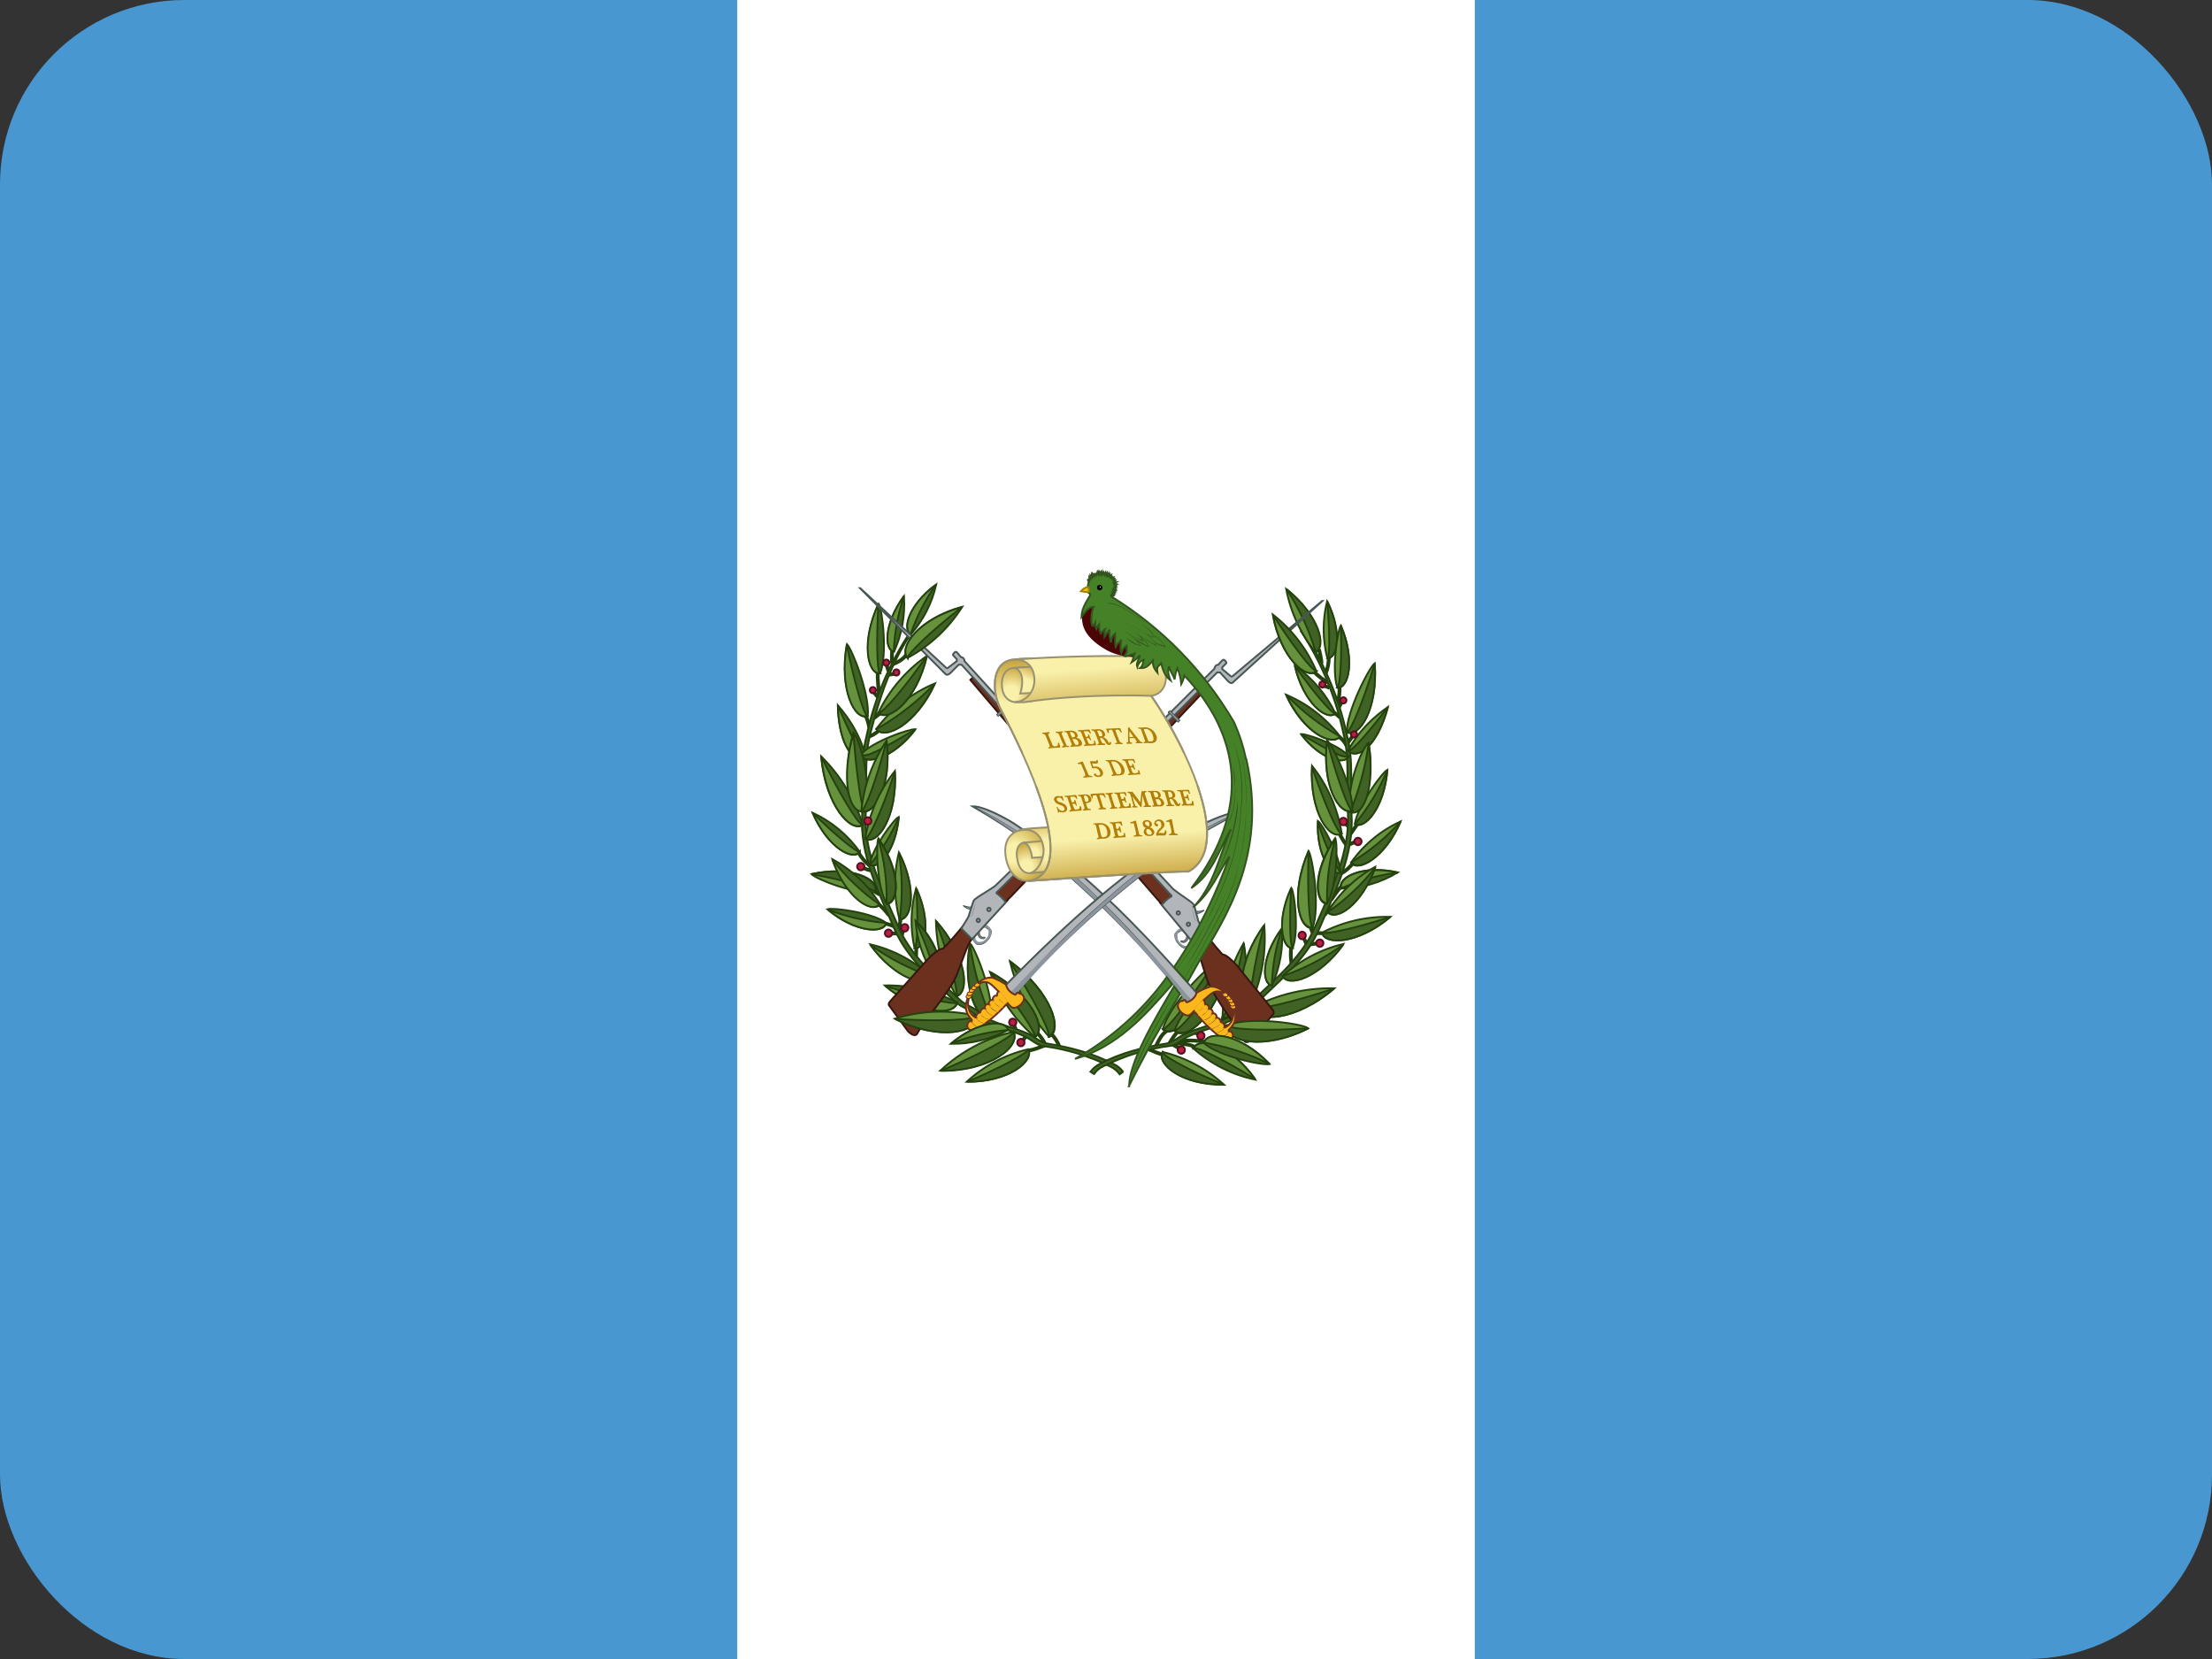 <svg width="24" height="18" viewBox="0 0 24 18" fill="none" xmlns="http://www.w3.org/2000/svg">
<rect x="0" y="0" width="24" height="18" fill="#333333" stroke="none"/>
<g clip-path="url(#clip0_6836_18516)">
<path d="M0 0H24V18H0V0Z" fill="#4997D0"/>
<path d="M7.999 0H16.001V18H7.999V0Z" fill="white"/>
<path d="M11.153 11.399C11.235 11.387 11.28 11.362 11.335 11.343M11.405 11.216C11.445 11.257 11.477 11.307 11.496 11.362M11.25 11.204C11.289 11.241 11.32 11.285 11.341 11.334M9.835 7.101C9.805 7.15 9.744 7.184 9.689 7.206M9.68 7.2C9.676 7.154 9.676 7.109 9.68 7.063M9.622 7.218C9.622 7.231 9.634 7.262 9.64 7.28M9.704 7.311L9.643 7.321M9.522 7.293C9.522 7.373 9.531 7.466 9.537 7.538M9.482 7.507C9.496 7.533 9.513 7.553 9.531 7.566M9.391 7.767C9.407 7.792 9.42 7.833 9.431 7.891M9.543 7.745L9.482 7.792M9.534 7.928C9.504 7.955 9.468 7.977 9.427 7.993M9.312 9.245C9.343 9.301 9.384 9.351 9.434 9.391M9.452 9.444C9.42 9.439 9.389 9.429 9.361 9.413M9.494 9.676L9.546 9.707M9.534 9.812C9.57 9.841 9.608 9.882 9.647 9.933M9.604 10.02C9.647 10.03 9.679 10.041 9.701 10.051M9.671 10.128H9.732M9.771 9.964L9.756 10.094M9.786 10.144L9.799 10.094M9.942 10.28L9.939 10.379M11.131 11.244L11.095 11.294M11.022 11.173L11 11.117" stroke="#24420E" stroke-width="0.041"/>
<path d="M12.187 11.631C12.162 11.595 12.127 11.566 12.087 11.547C11.852 11.424 11.618 11.365 11.356 11.321C11.293 11.312 11.232 11.253 11.168 11.222C11.016 11.151 10.848 11.123 10.702 11.046C10.693 11.042 10.657 11.021 10.641 10.999C10.581 10.931 10.474 10.909 10.41 10.844C10.155 10.602 9.887 10.379 9.747 10.054C9.577 9.66 9.367 9.254 9.394 8.808C9.412 8.523 9.373 8.238 9.44 7.971C9.543 7.568 9.671 7.175 9.908 6.843L9.869 6.868C9.643 7.209 9.484 7.591 9.4 7.993C9.33 8.263 9.37 8.551 9.354 8.83C9.324 9.279 9.537 9.685 9.704 10.079C9.844 10.401 10.115 10.627 10.368 10.872C10.434 10.934 10.538 10.956 10.599 11.027L10.66 11.073C10.809 11.148 10.976 11.176 11.128 11.25C11.189 11.281 11.25 11.337 11.311 11.349C11.567 11.382 11.815 11.457 12.047 11.572C12.087 11.591 12.122 11.619 12.148 11.656L12.187 11.628" fill="#406325"/>
<path d="M12.187 11.631C12.162 11.595 12.127 11.566 12.087 11.547C11.852 11.424 11.618 11.365 11.356 11.321C11.293 11.312 11.232 11.253 11.168 11.222C11.016 11.151 10.848 11.123 10.702 11.046C10.693 11.042 10.657 11.021 10.641 10.999C10.581 10.931 10.474 10.909 10.41 10.844C10.155 10.602 9.887 10.379 9.747 10.054C9.577 9.66 9.367 9.254 9.394 8.808C9.412 8.523 9.373 8.238 9.44 7.971C9.543 7.568 9.671 7.175 9.908 6.843L9.869 6.868C9.643 7.209 9.484 7.591 9.4 7.993C9.33 8.263 9.37 8.551 9.354 8.83C9.324 9.279 9.537 9.685 9.704 10.079C9.844 10.401 10.115 10.627 10.368 10.872C10.434 10.934 10.538 10.956 10.599 11.027L10.66 11.073C10.809 11.148 10.976 11.176 11.128 11.25C11.189 11.281 11.25 11.337 11.311 11.349C11.567 11.382 11.815 11.457 12.047 11.572C12.087 11.591 12.122 11.619 12.148 11.656L12.187 11.628" stroke="#24420E" stroke-width="0.02"/>
<path d="M9.759 9.977C9.697 9.738 9.694 9.488 9.753 9.249C9.957 9.651 9.89 9.983 9.759 9.977ZM11.156 11.384C10.908 11.442 10.678 11.563 10.489 11.737C10.949 11.74 11.22 11.511 11.156 11.384ZM11.384 11.251C11.176 11.018 11.029 10.735 10.958 10.429C11.414 10.767 11.533 11.182 11.384 11.251Z" fill="#67923D" stroke="#24420E" stroke-width="0.02"/>
<path d="M11.229 11.253C11.009 11.064 10.842 10.821 10.742 10.547C11.207 10.801 11.36 11.173 11.229 11.253ZM10.754 11.043C10.784 10.801 10.584 10.293 10.526 10.237C10.435 10.748 10.617 11.092 10.754 11.043ZM9.923 10.289C9.874 10.075 9.88 9.851 9.939 9.639C10.106 10.001 10.039 10.296 9.923 10.289ZM9.507 7.909C9.673 7.69 9.893 7.519 10.146 7.414C9.939 7.866 9.598 8.03 9.507 7.909Z" fill="#67923D" stroke="#24420E" stroke-width="0.02"/>
<path d="M9.528 7.736C9.649 7.486 9.831 7.273 10.057 7.116C9.945 7.603 9.64 7.835 9.528 7.736ZM10.377 10.81C10.236 10.561 10.16 10.28 10.155 9.992C10.495 10.38 10.52 10.776 10.374 10.81H10.377ZM9.504 9.679C9.291 9.713 8.852 9.537 8.804 9.484C9.248 9.385 9.546 9.546 9.504 9.679ZM9.437 9.378C9.461 9.208 9.698 8.889 9.75 8.864C9.72 9.236 9.525 9.44 9.437 9.378ZM10.997 11.194C10.701 11.262 10.427 11.407 10.203 11.616C10.751 11.619 11.076 11.346 10.997 11.194Z" fill="#67923D" stroke="#24420E" stroke-width="0.02"/>
<path d="M9.762 9.974C9.89 9.98 9.957 9.651 9.753 9.248C9.791 9.488 9.794 9.733 9.762 9.974ZM10.103 10.593C9.915 10.423 9.688 10.303 9.443 10.246C9.713 10.621 10.048 10.714 10.103 10.593ZM9.361 8.951C9.274 8.668 9.119 8.413 8.91 8.207C8.956 8.74 9.233 9.035 9.361 8.951ZM9.616 10.014C9.464 9.899 9.038 9.846 8.977 9.865C9.288 10.125 9.592 10.129 9.616 10.014ZM9.33 9.245C9.199 9.059 9.021 8.912 8.816 8.818C8.983 9.202 9.26 9.344 9.33 9.242V9.245ZM9.415 7.77C9.44 7.535 9.245 7.045 9.19 6.989C9.102 7.485 9.278 7.817 9.412 7.77H9.415ZM9.549 7.308C9.631 7.107 9.574 6.614 9.534 6.552C9.339 6.971 9.418 7.315 9.549 7.308Z" fill="#406325" stroke="#24420E" stroke-width="0.02"/>
<path d="M9.701 7.07C9.786 6.881 9.822 6.675 9.808 6.468C9.589 6.769 9.595 7.054 9.701 7.07ZM9.884 6.881C10.019 6.727 10.113 6.542 10.158 6.341C9.863 6.558 9.787 6.831 9.884 6.881ZM9.394 8.219C9.397 8.247 9.364 7.965 9.09 7.652C9.102 8.111 9.278 8.284 9.394 8.219ZM10.386 10.878C10.144 10.75 9.874 10.686 9.601 10.692C9.984 11.015 10.358 11.021 10.386 10.878ZM10.754 11.043C10.614 11.089 10.435 10.748 10.523 10.237C10.562 10.515 10.639 10.786 10.751 11.043H10.754ZM11.159 11.383C11.22 11.51 10.952 11.74 10.495 11.737C10.861 11.582 11.14 11.43 11.159 11.386V11.383ZM11.381 11.247C11.53 11.176 11.414 10.767 10.955 10.429C11.216 10.838 11.396 11.191 11.381 11.247Z" fill="#406325" stroke="#24420E" stroke-width="0.02"/>
<path d="M11.229 11.25C11.356 11.166 11.207 10.801 10.742 10.546C11.031 10.894 11.235 11.197 11.229 11.25ZM9.926 10.289C10.039 10.296 10.109 10.001 9.942 9.638C9.963 9.979 9.954 10.258 9.926 10.289ZM9.507 7.912C9.598 8.03 9.933 7.869 10.143 7.417C9.955 7.612 9.741 7.779 9.507 7.912Z" fill="#406325" stroke="#24420E" stroke-width="0.02"/>
<path d="M9.534 7.736C9.643 7.835 9.945 7.603 10.057 7.116C9.814 7.466 9.583 7.73 9.534 7.736ZM10.377 10.807C10.52 10.773 10.498 10.38 10.155 9.992C10.307 10.41 10.398 10.761 10.377 10.807ZM9.497 9.679C9.54 9.546 9.245 9.388 8.804 9.484C9.178 9.552 9.473 9.639 9.497 9.679ZM9.44 9.382C9.528 9.437 9.717 9.236 9.753 8.864C9.673 9.051 9.568 9.225 9.44 9.382ZM10.997 11.198C11.073 11.352 10.754 11.622 10.206 11.619C10.638 11.436 10.976 11.253 10.997 11.198Z" fill="#406325" stroke="#24420E" stroke-width="0.02"/>
<path d="M9.549 9.812C9.422 9.606 9.243 9.437 9.032 9.323C9.184 9.744 9.464 9.915 9.549 9.812Z" fill="#406325" stroke="#24420E" stroke-width="0.02"/>
<path d="M9.336 8.191C9.458 8.046 9.869 7.906 9.933 7.912C9.689 8.238 9.385 8.303 9.336 8.191ZM10.1 10.593C10.045 10.717 9.713 10.624 9.44 10.249C9.642 10.396 9.865 10.512 10.1 10.593ZM9.358 8.95C9.23 9.034 8.959 8.74 8.91 8.207C9.111 8.619 9.306 8.935 9.358 8.95ZM9.613 10.014C9.592 10.128 9.288 10.125 8.98 9.868C9.183 9.947 9.396 9.996 9.613 10.014ZM9.324 9.242C9.254 9.341 8.983 9.202 8.816 8.817C9.065 9.065 9.288 9.242 9.327 9.242H9.324ZM9.409 7.767C9.275 7.816 9.102 7.488 9.187 6.992C9.269 7.41 9.37 7.742 9.409 7.767ZM9.546 7.305C9.415 7.314 9.336 6.97 9.531 6.552C9.507 6.949 9.516 7.274 9.546 7.305ZM9.698 7.069C9.595 7.051 9.586 6.769 9.808 6.468C9.742 6.662 9.705 6.865 9.698 7.069ZM9.881 6.88C9.787 6.828 9.86 6.558 10.155 6.344C10.038 6.508 9.946 6.689 9.881 6.88Z" fill="#67923D" stroke="#24420E" stroke-width="0.02"/>
<path d="M9.394 8.219C9.275 8.284 9.102 8.111 9.09 7.652C9.246 8.015 9.347 8.205 9.394 8.219ZM10.383 10.878C10.355 11.021 9.984 11.014 9.601 10.695C10.002 10.828 10.34 10.903 10.383 10.878ZM10.133 10.584C10.018 10.405 9.949 10.201 9.933 9.989C10.206 10.258 10.243 10.549 10.139 10.584H10.133ZM9.622 9.809C9.513 9.629 9.501 9.161 9.531 9.096C9.783 9.465 9.753 9.799 9.622 9.809ZM9.54 9.812C9.458 9.914 9.178 9.747 9.029 9.322C9.174 9.511 9.347 9.676 9.54 9.812Z" fill="#67923D" stroke="#24420E" stroke-width="0.02"/>
<path d="M9.336 8.191C9.385 8.303 9.683 8.238 9.93 7.916C9.564 8.126 9.421 8.219 9.336 8.191ZM9.619 9.803C9.75 9.794 9.78 9.462 9.528 9.096C9.595 9.326 9.626 9.566 9.619 9.806V9.803ZM10.136 10.584C10.24 10.553 10.203 10.258 9.933 9.989C10.066 10.289 10.152 10.547 10.136 10.584Z" fill="#406325" stroke="#24420E" stroke-width="0.02"/>
<path d="M9.391 8.743C9.452 8.483 9.339 8.043 9.26 7.95C9.117 8.427 9.254 8.774 9.391 8.743Z" fill="#406325" stroke="#24420E" stroke-width="0.02"/>
<path d="M9.385 8.805C9.202 8.845 9.12 8.433 9.26 7.965C9.291 8.384 9.345 8.774 9.382 8.802L9.385 8.805Z" fill="#67923D" stroke="#24420E" stroke-width="0.02"/>
<path d="M9.345 8.802C9.372 8.528 9.466 8.264 9.619 8.037C9.68 8.526 9.482 8.852 9.345 8.802Z" fill="#67923D" stroke="#24420E" stroke-width="0.02"/>
<path d="M9.348 8.799C9.485 8.849 9.68 8.526 9.619 8.037C9.513 8.449 9.391 8.774 9.348 8.799Z" fill="#406325" stroke="#24420E" stroke-width="0.02"/>
<path d="M9.388 9.099C9.43 8.83 9.541 8.576 9.71 8.365C9.735 8.867 9.519 9.167 9.388 9.099Z" fill="#67923D" stroke="#24420E" stroke-width="0.02"/>
<path d="M9.391 9.102C9.519 9.17 9.735 8.873 9.71 8.374C9.577 8.771 9.437 9.084 9.391 9.102Z" fill="#406325" stroke="#24420E" stroke-width="0.02"/>
<path d="M9.47 7.522C9.489 7.522 9.504 7.507 9.504 7.488C9.504 7.469 9.489 7.454 9.47 7.454C9.452 7.454 9.437 7.469 9.437 7.488C9.437 7.507 9.452 7.522 9.47 7.522Z" fill="#BA1F3E" stroke="#511124" stroke-width="0.02"/>
<path d="M9.726 7.33C9.744 7.33 9.759 7.315 9.759 7.296C9.759 7.277 9.744 7.262 9.726 7.262C9.707 7.262 9.692 7.277 9.692 7.296C9.692 7.315 9.707 7.33 9.726 7.33Z" fill="#BA1F3E" stroke="#511124" stroke-width="0.02"/>
<path d="M9.616 7.224C9.635 7.224 9.65 7.209 9.65 7.19C9.65 7.172 9.635 7.156 9.616 7.156C9.598 7.156 9.583 7.172 9.583 7.19C9.583 7.209 9.598 7.224 9.616 7.224Z" fill="#BA1F3E" stroke="#511124" stroke-width="0.02"/>
<path d="M9.339 9.443C9.361 9.443 9.379 9.425 9.379 9.403C9.379 9.381 9.361 9.363 9.339 9.363C9.317 9.363 9.3 9.381 9.3 9.403C9.3 9.425 9.317 9.443 9.339 9.443Z" fill="#BA1F3E" stroke="#511124" stroke-width="0.02"/>
<path d="M9.415 8.947C9.437 8.947 9.455 8.929 9.455 8.907C9.455 8.885 9.437 8.867 9.415 8.867C9.393 8.867 9.376 8.885 9.376 8.907C9.376 8.929 9.393 8.947 9.415 8.947Z" fill="#BA1F3E" stroke="#511124" stroke-width="0.02"/>
<path d="M9.817 10.107C9.839 10.107 9.856 10.088 9.856 10.066C9.856 10.044 9.839 10.026 9.817 10.026C9.795 10.026 9.777 10.044 9.777 10.066C9.777 10.088 9.795 10.107 9.817 10.107Z" fill="#BA1F3E" stroke="#511124" stroke-width="0.02"/>
<path d="M9.64 10.165C9.662 10.165 9.68 10.148 9.68 10.125C9.68 10.103 9.662 10.085 9.64 10.085C9.619 10.085 9.601 10.103 9.601 10.125C9.601 10.148 9.619 10.165 9.64 10.165Z" fill="#BA1F3E" stroke="#511124" stroke-width="0.02"/>
<path d="M10.988 11.132C11.01 11.132 11.028 11.114 11.028 11.092C11.028 11.07 11.01 11.052 10.988 11.052C10.966 11.052 10.949 11.07 10.949 11.092C10.949 11.114 10.966 11.132 10.988 11.132Z" fill="#BA1F3E" stroke="#511124" stroke-width="0.02"/>
<path d="M11.076 11.352C11.098 11.352 11.116 11.334 11.116 11.312C11.116 11.29 11.098 11.271 11.076 11.271C11.055 11.271 11.037 11.29 11.037 11.312C11.037 11.334 11.055 11.352 11.076 11.352Z" fill="#BA1F3E" stroke="#511124" stroke-width="0.02"/>
<path d="M14.469 7.726C14.49 7.745 14.505 7.751 14.539 7.785M14.338 7.199C14.338 7.156 14.32 7.085 14.311 7.044M14.417 7.137C14.417 7.195 14.406 7.251 14.384 7.305M14.256 7.289C14.309 7.341 14.362 7.381 14.417 7.41M14.533 7.447C14.537 7.509 14.53 7.571 14.511 7.633M14.524 7.68L14.563 7.608M14.505 7.987C14.548 7.996 14.591 8.049 14.612 8.095M14.627 8.055L14.676 7.987M14.727 8.941L14.655 9.046M14.533 9.046C14.557 9.09 14.582 9.139 14.612 9.17M14.688 9.353C14.652 9.405 14.606 9.447 14.551 9.477M14.557 9.617C14.524 9.641 14.481 9.71 14.444 9.762M14.7 9.136L14.636 9.164M14.594 8.935L14.63 8.966M14.347 10.125H14.286M14.222 10.069L14.241 10.119M14.009 10.277C14.003 10.335 14.004 10.392 14.012 10.45M14.143 10.171L14.174 10.239M14.292 10.236L14.216 10.246M13.279 11.03L13.249 11.085M13.611 10.962C13.566 10.966 13.525 10.964 13.486 10.955M13.319 11.141C13.288 11.129 13.258 11.119 13.228 11.11M12.78 11.194C12.753 11.216 12.72 11.268 12.689 11.318M12.671 11.178C12.598 11.219 12.573 11.293 12.537 11.358M12.622 11.445C12.573 11.431 12.52 11.41 12.461 11.383M12.969 11.361C12.899 11.324 12.826 11.33 12.753 11.318M13.082 11.306C12.97 11.285 12.866 11.284 12.768 11.303M13.005 11.222L12.963 11.203M12.793 11.374L12.723 11.333M14.484 9.809C14.446 9.838 14.408 9.878 14.371 9.93M14.426 7.463L14.359 7.438" stroke="#24420E" stroke-width="0.041"/>
<path d="M11.831 11.628C11.86 11.591 11.893 11.563 11.931 11.544C12.166 11.42 12.4 11.364 12.662 11.321C12.726 11.309 12.786 11.25 12.85 11.222C13.002 11.148 13.17 11.12 13.316 11.045C13.325 11.039 13.361 11.017 13.377 10.996C13.438 10.927 13.544 10.906 13.608 10.841C13.863 10.599 14.131 10.376 14.271 10.05C14.441 9.657 14.651 9.251 14.624 8.805C14.606 8.52 14.645 8.234 14.578 7.968C14.494 7.565 14.335 7.182 14.11 6.84L14.149 6.865C14.375 7.207 14.534 7.59 14.618 7.993C14.688 8.259 14.648 8.547 14.664 8.829C14.694 9.276 14.481 9.682 14.314 10.078C14.174 10.401 13.903 10.624 13.65 10.868C13.584 10.931 13.48 10.952 13.419 11.024L13.358 11.07C13.209 11.144 13.042 11.175 12.89 11.247C12.829 11.278 12.768 11.333 12.707 11.346C12.451 11.378 12.203 11.454 11.971 11.569C11.931 11.587 11.896 11.616 11.871 11.653L11.831 11.628Z" fill="#406325" stroke="#24420E" stroke-width="0.02"/>
<path d="M14.241 10.069C14.326 9.84 14.241 9.301 14.198 9.232C13.994 9.71 14.095 10.088 14.241 10.069Z" fill="#406325" stroke="#24420E" stroke-width="0.02"/>
<path d="M14.025 10.286C14.095 10.112 14.046 9.688 14.012 9.635C13.845 9.998 13.912 10.295 14.025 10.286ZM14.539 7.99C14.385 7.789 14.183 7.633 13.952 7.537C14.14 7.949 14.454 8.101 14.539 7.99Z" fill="#406325" stroke="#24420E" stroke-width="0.02"/>
<path d="M14.49 7.742C14.39 7.533 14.238 7.354 14.049 7.224C14.143 7.627 14.396 7.822 14.49 7.742ZM14.633 8.203C14.527 8.079 14.171 7.959 14.116 7.965C14.329 8.244 14.591 8.303 14.633 8.203ZM14.548 9.641C14.766 9.64 14.979 9.579 15.166 9.465C14.773 9.378 14.511 9.524 14.548 9.641ZM14.542 9.465C14.542 9.291 14.35 8.944 14.299 8.907C14.283 9.279 14.448 9.511 14.542 9.465Z" fill="#406325" stroke="#24420E" stroke-width="0.02"/>
<path d="M14.557 9.04C14.514 8.772 14.403 8.519 14.235 8.309C14.21 8.811 14.426 9.108 14.557 9.04ZM12.945 11.373C13.137 11.545 13.37 11.663 13.62 11.714C13.352 11.333 13.008 11.246 12.948 11.373H12.945Z" fill="#406325" stroke="#24420E" stroke-width="0.02"/>
<path d="M14.241 10.063C14.092 10.081 13.994 9.709 14.198 9.232C14.183 9.672 14.204 10.029 14.241 10.063ZM12.616 11.414C12.864 11.474 13.093 11.597 13.282 11.77C12.823 11.773 12.552 11.544 12.613 11.417L12.616 11.414ZM12.616 11.169C12.677 10.921 13.072 10.512 13.149 10.484C13.039 11.014 12.732 11.274 12.616 11.169ZM13.264 11.042C13.272 10.758 13.35 10.481 13.492 10.236C13.584 10.745 13.401 11.088 13.264 11.042ZM13.918 10.589C14.105 10.419 14.331 10.3 14.575 10.242C14.305 10.617 13.973 10.71 13.915 10.589H13.918ZM14.7 8.938C14.731 8.743 14.995 8.383 15.053 8.352C15.017 8.774 14.8 9.003 14.7 8.941V8.938Z" fill="#67923D" stroke="#24420E" stroke-width="0.02"/>
<path d="M14.344 10.119C14.574 10 14.829 9.941 15.086 9.948C14.727 10.249 14.371 10.252 14.344 10.119ZM14.658 9.36C14.795 9.165 14.981 9.011 15.196 8.913C15.02 9.316 14.73 9.465 14.658 9.36ZM14.612 7.946C14.612 7.711 14.855 7.243 14.916 7.196C14.95 7.695 14.743 8.008 14.612 7.946ZM14.402 7.144C14.349 6.941 14.348 6.727 14.399 6.524C14.566 6.862 14.511 7.144 14.399 7.144H14.402Z" fill="#67923D" stroke="#24420E" stroke-width="0.02"/>
<path d="M14.271 7.075C14.112 6.877 14.003 6.642 13.955 6.391C14.314 6.679 14.393 7.023 14.271 7.075ZM14.627 8.145C14.618 8.173 14.718 7.906 15.059 7.671C14.938 8.114 14.725 8.238 14.627 8.145ZM13.59 10.931C13.864 10.787 14.17 10.716 14.478 10.723C14.046 11.089 13.62 11.095 13.59 10.931ZM14.025 10.286C13.912 10.292 13.842 9.998 14.009 9.635C13.988 9.976 13.997 10.255 14.025 10.286ZM14.539 7.99C14.457 8.101 14.143 7.953 13.955 7.537C14.126 7.718 14.323 7.87 14.539 7.99ZM14.487 7.742C14.393 7.822 14.143 7.63 14.049 7.224C14.253 7.516 14.445 7.736 14.487 7.742ZM14.633 8.207C14.591 8.303 14.332 8.247 14.119 7.968C14.435 8.151 14.56 8.228 14.636 8.207H14.633ZM14.554 9.638C14.514 9.521 14.776 9.381 15.169 9.468C14.957 9.493 14.749 9.55 14.554 9.638ZM14.542 9.465C14.445 9.511 14.283 9.282 14.299 8.91C14.353 9.107 14.435 9.295 14.542 9.468V9.465Z" fill="#67923D" stroke="#24420E" stroke-width="0.02"/>
<path d="M14.554 9.047C14.423 9.115 14.21 8.817 14.235 8.318C14.368 8.715 14.508 9.028 14.554 9.047ZM12.951 11.374C13.011 11.244 13.349 11.331 13.62 11.709C13.285 11.501 12.996 11.358 12.951 11.374Z" fill="#67923D" stroke="#24420E" stroke-width="0.02"/>
<path d="M13.264 11.036C13.404 11.086 13.584 10.745 13.495 10.233C13.41 10.667 13.307 11.011 13.264 11.039V11.036Z" fill="#406325" stroke="#24420E" stroke-width="0.02"/>
<path d="M13.577 10.875C13.693 10.613 13.741 10.325 13.717 10.038C13.413 10.46 13.431 10.853 13.577 10.875ZM12.613 11.417C12.552 11.544 12.817 11.774 13.276 11.767C12.911 11.619 12.631 11.464 12.613 11.417ZM12.619 11.166C12.735 11.272 13.039 11.014 13.149 10.484C12.902 10.869 12.671 11.16 12.619 11.166ZM13.918 10.59C13.973 10.714 14.305 10.621 14.578 10.246C14.376 10.393 14.153 10.508 13.918 10.59ZM14.703 8.938C14.804 9.003 15.017 8.774 15.053 8.355C14.965 8.566 14.847 8.762 14.703 8.938ZM14.344 10.119C14.375 10.255 14.725 10.249 15.086 9.948C14.706 10.072 14.387 10.14 14.347 10.119H14.344ZM14.661 9.356C14.737 9.462 15.023 9.313 15.199 8.91C15.043 9.086 14.861 9.236 14.661 9.356ZM14.618 7.943C14.746 8.005 14.953 7.695 14.916 7.199C14.794 7.602 14.661 7.922 14.615 7.943H14.618ZM14.405 7.141C14.511 7.144 14.569 6.862 14.399 6.521C14.429 6.846 14.429 7.113 14.405 7.141ZM14.274 7.072C14.396 7.02 14.317 6.679 13.958 6.391C14.096 6.601 14.203 6.83 14.274 7.072ZM14.627 8.148C14.725 8.241 14.937 8.117 15.059 7.671C14.82 7.982 14.676 8.142 14.627 8.148ZM13.593 10.934C13.623 11.095 14.046 11.089 14.475 10.726C14.022 10.875 13.641 10.962 13.593 10.934Z" fill="#406325" stroke="#24420E" stroke-width="0.02"/>
<path d="M13.8 10.695C13.887 10.5 13.925 10.286 13.909 10.072C13.681 10.382 13.69 10.676 13.8 10.692V10.695ZM14.396 9.806C14.505 9.629 14.518 9.158 14.487 9.093C14.235 9.462 14.265 9.796 14.396 9.806Z" fill="#406325" stroke="#24420E" stroke-width="0.02"/>
<path d="M13.577 10.872C13.431 10.853 13.416 10.459 13.714 10.041C13.605 10.469 13.55 10.828 13.577 10.872ZM14.648 8.755C14.618 8.513 14.77 8.132 14.849 8.058C14.928 8.504 14.767 8.801 14.648 8.755ZM13.8 10.692C13.69 10.676 13.681 10.382 13.909 10.072C13.842 10.272 13.805 10.481 13.8 10.692ZM14.511 7.463C14.445 7.277 14.511 6.843 14.548 6.787C14.709 7.165 14.627 7.472 14.511 7.463ZM12.744 11.185C12.82 10.937 13.237 10.534 13.316 10.503C13.185 11.045 12.859 11.296 12.744 11.185ZM14.405 9.895C14.532 9.689 14.709 9.521 14.919 9.406C14.767 9.827 14.487 9.998 14.402 9.895H14.405ZM14.399 9.802C14.268 9.79 14.238 9.462 14.49 9.093C14.423 9.323 14.392 9.562 14.399 9.802Z" fill="#67923D" stroke="#24420E" stroke-width="0.02"/>
<path d="M14.648 8.811C14.807 8.87 14.922 8.507 14.849 8.07C14.814 8.326 14.746 8.576 14.648 8.814V8.811Z" fill="#406325" stroke="#24420E" stroke-width="0.02"/>
<path d="M14.673 8.798C14.688 8.566 14.46 8.086 14.399 8.033C14.338 8.523 14.536 8.848 14.673 8.798ZM14.511 7.46C14.63 7.472 14.709 7.168 14.548 6.787C14.56 7.143 14.542 7.432 14.511 7.46ZM12.747 11.181C12.863 11.296 13.185 11.045 13.316 10.506C13.048 10.887 12.799 11.175 12.747 11.181ZM14.408 9.895C14.493 9.998 14.773 9.83 14.925 9.406C14.778 9.595 14.604 9.76 14.408 9.895Z" fill="#406325" stroke="#24420E" stroke-width="0.02"/>
<path d="M14.67 8.795C14.533 8.848 14.338 8.526 14.399 8.036C14.505 8.445 14.627 8.771 14.67 8.795Z" fill="#67923D" stroke="#24420E" stroke-width="0.02"/>
<path d="M14.575 7.633C14.594 7.633 14.609 7.618 14.609 7.599C14.609 7.58 14.594 7.565 14.575 7.565C14.557 7.565 14.542 7.58 14.542 7.599C14.542 7.618 14.557 7.633 14.575 7.633Z" fill="#BA1F3E" stroke="#511124" stroke-width="0.02"/>
<path d="M14.691 8.002C14.71 8.002 14.725 7.987 14.725 7.968C14.725 7.949 14.71 7.934 14.691 7.934C14.672 7.934 14.658 7.949 14.658 7.968C14.658 7.987 14.672 8.002 14.691 8.002Z" fill="#BA1F3E" stroke="#511124" stroke-width="0.02"/>
<path d="M14.734 9.17C14.755 9.17 14.773 9.152 14.773 9.13C14.773 9.108 14.755 9.09 14.734 9.09C14.712 9.09 14.694 9.108 14.694 9.13C14.694 9.152 14.712 9.17 14.734 9.17Z" fill="#BA1F3E" stroke="#511124" stroke-width="0.02"/>
<path d="M14.575 8.954C14.597 8.954 14.615 8.936 14.615 8.913C14.615 8.891 14.597 8.873 14.575 8.873C14.553 8.873 14.536 8.891 14.536 8.913C14.536 8.936 14.553 8.954 14.575 8.954Z" fill="#BA1F3E" stroke="#511124" stroke-width="0.02"/>
<path d="M14.128 10.19C14.15 10.19 14.168 10.172 14.168 10.15C14.168 10.127 14.15 10.109 14.128 10.109C14.106 10.109 14.089 10.127 14.089 10.15C14.089 10.172 14.106 10.19 14.128 10.19Z" fill="#BA1F3E" stroke="#511124" stroke-width="0.02"/>
<path d="M14.32 10.273C14.342 10.273 14.359 10.255 14.359 10.233C14.359 10.211 14.342 10.193 14.32 10.193C14.298 10.193 14.28 10.211 14.28 10.233C14.28 10.255 14.298 10.273 14.32 10.273Z" fill="#BA1F3E" stroke="#511124" stroke-width="0.02"/>
<path d="M13.03 11.278C13.052 11.278 13.069 11.26 13.069 11.238C13.069 11.215 13.052 11.197 13.03 11.197C13.008 11.197 12.99 11.215 12.99 11.238C12.99 11.26 13.008 11.278 13.03 11.278Z" fill="#BA1F3E" stroke="#511124" stroke-width="0.02"/>
<path d="M12.817 11.433C12.839 11.433 12.856 11.415 12.856 11.392C12.856 11.37 12.839 11.352 12.817 11.352C12.795 11.352 12.777 11.37 12.777 11.392C12.777 11.415 12.795 11.433 12.817 11.433Z" fill="#BA1F3E" stroke="#511124" stroke-width="0.02"/>
<path d="M14.347 7.46C14.366 7.46 14.381 7.445 14.381 7.426C14.381 7.407 14.366 7.392 14.347 7.392C14.329 7.392 14.314 7.407 14.314 7.426C14.314 7.445 14.329 7.46 14.347 7.46Z" fill="#BA1F3E" stroke="#511124" stroke-width="0.02"/>
<path d="M10.611 10.122C10.605 10.153 10.635 10.193 10.672 10.184C10.687 10.184 10.693 10.168 10.678 10.168C10.664 10.173 10.652 10.169 10.641 10.159C10.634 10.151 10.629 10.141 10.627 10.13C10.625 10.119 10.626 10.108 10.629 10.097L10.611 10.122Z" fill="#8C959D" stroke="#485654" stroke-width="0.01"/>
<path d="M10.699 10.184C10.669 10.221 10.623 10.237 10.596 10.212C10.575 10.193 10.57 10.173 10.581 10.15L10.55 10.19C10.55 10.19 10.568 10.231 10.599 10.246C10.638 10.262 10.69 10.237 10.72 10.197C10.745 10.165 10.769 10.122 10.751 10.085C10.737 10.061 10.716 10.042 10.69 10.032L10.66 10.063C10.676 10.059 10.693 10.063 10.711 10.076C10.751 10.107 10.73 10.153 10.699 10.184Z" fill="#8C959D"/>
<path d="M10.699 10.184L10.666 10.215C10.652 10.223 10.636 10.227 10.62 10.225L10.599 10.215L10.584 10.197C10.58 10.19 10.576 10.183 10.575 10.175C10.572 10.167 10.575 10.158 10.581 10.15L10.584 10.153L10.55 10.194V10.19L10.581 10.231L10.602 10.243L10.626 10.246C10.644 10.246 10.661 10.241 10.675 10.231C10.691 10.223 10.704 10.212 10.714 10.2L10.745 10.156C10.753 10.142 10.756 10.125 10.754 10.107C10.754 10.098 10.752 10.09 10.748 10.082C10.734 10.06 10.714 10.042 10.69 10.032H10.693L10.663 10.066H10.66C10.666 10.062 10.673 10.06 10.681 10.06L10.705 10.066C10.72 10.075 10.729 10.087 10.733 10.104C10.735 10.12 10.733 10.135 10.727 10.147C10.72 10.164 10.711 10.176 10.699 10.184ZM10.699 10.184C10.711 10.176 10.72 10.164 10.724 10.147C10.728 10.13 10.73 10.116 10.73 10.104C10.726 10.089 10.716 10.079 10.702 10.073C10.688 10.062 10.675 10.06 10.663 10.066H10.66L10.69 10.029C10.716 10.039 10.737 10.058 10.751 10.082C10.757 10.088 10.76 10.096 10.76 10.107C10.76 10.127 10.756 10.145 10.748 10.159C10.742 10.176 10.732 10.19 10.717 10.203C10.707 10.217 10.694 10.229 10.678 10.237C10.664 10.247 10.646 10.252 10.626 10.252C10.617 10.253 10.608 10.252 10.6 10.249C10.591 10.245 10.584 10.24 10.578 10.234L10.547 10.19L10.578 10.15H10.584L10.581 10.175C10.581 10.181 10.583 10.188 10.587 10.197L10.602 10.212C10.606 10.218 10.612 10.221 10.62 10.221C10.636 10.223 10.652 10.221 10.666 10.215L10.699 10.184Z" fill="#485654"/>
<path d="M13.072 7.426L11.852 8.65L10.602 9.865L10.462 10.032C10.401 10.103 10.328 10.196 10.243 10.28C10.228 10.302 10.209 10.292 10.191 10.305C10.136 10.336 10.079 10.392 10.039 10.438L9.665 10.856C9.64 10.881 9.636 10.902 9.653 10.918L9.853 11.191C9.89 11.228 9.933 11.247 9.951 11.216C10.045 11.045 10.286 10.788 10.377 10.587C10.428 10.463 10.495 10.243 10.544 10.19C10.605 10.122 10.76 9.948 10.903 9.797L10.934 9.766C10.94 9.753 10.949 9.743 10.961 9.735C11.676 8.991 12.503 8.089 13.106 7.454L13.072 7.426Z" fill="#6C301E" stroke="#351710" stroke-width="0.02" stroke-linejoin="round"/>
<path d="M10.538 9.868C10.504 9.864 10.474 9.85 10.45 9.825C10.486 9.837 10.523 9.85 10.556 9.834L10.538 9.868Z" fill="#8C959D" stroke="#485654" stroke-width="0.01"/>
<path d="M14.344 6.521L13.377 7.333C13.367 7.343 13.357 7.343 13.349 7.333L13.261 7.259V7.24L13.304 7.197C13.308 7.192 13.307 7.186 13.301 7.178L13.282 7.159C13.274 7.157 13.267 7.159 13.261 7.166L13.218 7.212C13.194 7.214 13.18 7.229 13.176 7.255C12.592 7.835 12.087 8.353 11.505 8.923L10.818 9.592C10.793 9.623 10.687 9.682 10.617 9.728C10.591 9.745 10.572 9.76 10.562 9.775L10.508 9.945C10.489 9.983 10.431 10.069 10.431 10.075L10.547 10.19L10.885 9.821L10.912 9.79C10.89 9.759 10.863 9.731 10.833 9.707L10.812 9.691C10.812 9.683 10.817 9.676 10.827 9.67C11.63 8.876 12.5 8.005 13.206 7.296H13.237L13.325 7.392C13.345 7.412 13.362 7.417 13.377 7.404L14.347 6.521H14.344Z" fill="#B2B6BA" stroke="#485654" stroke-width="0.02"/>
<path d="M10.511 9.939H10.529L10.544 9.936L10.565 9.862L10.59 9.787C10.584 9.781 10.576 9.777 10.568 9.775C10.576 9.775 10.584 9.779 10.59 9.787L10.568 9.862L10.547 9.936L10.529 9.942L10.511 9.939Z" fill="#485654"/>
<path d="M10.73 9.886C10.74 9.886 10.748 9.878 10.748 9.868C10.748 9.857 10.74 9.849 10.73 9.849C10.72 9.849 10.711 9.857 10.711 9.868C10.711 9.878 10.72 9.886 10.73 9.886Z" stroke="#485654" stroke-width="0.02"/>
<path d="M10.614 10.005C10.624 10.005 10.632 9.996 10.632 9.986C10.632 9.976 10.624 9.967 10.614 9.967C10.604 9.967 10.596 9.976 10.596 9.986C10.596 9.996 10.604 10.005 10.614 10.005Z" stroke="#485654" stroke-width="0.02"/>
<path d="M12.677 7.726L12.783 7.835L12.802 7.816L12.695 7.711L12.677 7.73V7.726Z" fill="#8C959D" stroke="#485654" stroke-width="0.01"/>
<path d="M12.89 10.165C12.895 10.196 12.863 10.235 12.827 10.224C12.812 10.223 12.806 10.207 12.821 10.208C12.835 10.213 12.848 10.21 12.858 10.2C12.866 10.193 12.871 10.183 12.874 10.172C12.877 10.161 12.877 10.15 12.873 10.139L12.89 10.165Z" fill="#8C959D" stroke="#485654" stroke-width="0.01"/>
<path d="M12.799 10.222C12.828 10.261 12.873 10.279 12.901 10.255C12.922 10.238 12.928 10.217 12.919 10.194L12.948 10.236C12.948 10.236 12.928 10.275 12.897 10.289C12.856 10.303 12.806 10.275 12.777 10.234C12.755 10.201 12.732 10.157 12.752 10.121C12.768 10.097 12.79 10.08 12.816 10.071L12.845 10.104C12.829 10.099 12.811 10.102 12.792 10.113C12.751 10.142 12.77 10.19 12.799 10.222Z" fill="#8C959D"/>
<path d="M12.799 10.222L12.831 10.255C12.845 10.264 12.86 10.268 12.876 10.267L12.898 10.258L12.914 10.241C12.919 10.235 12.922 10.227 12.924 10.219C12.927 10.211 12.925 10.203 12.919 10.194L12.916 10.197L12.948 10.239L12.948 10.236L12.916 10.275L12.894 10.286L12.869 10.288C12.852 10.287 12.835 10.28 12.821 10.27C12.806 10.261 12.793 10.25 12.783 10.237L12.755 10.192C12.748 10.177 12.745 10.161 12.748 10.142C12.749 10.134 12.751 10.126 12.756 10.118C12.77 10.096 12.791 10.08 12.816 10.071L12.813 10.071L12.841 10.107L12.845 10.107C12.839 10.102 12.832 10.1 12.823 10.1L12.799 10.104C12.784 10.112 12.775 10.124 12.77 10.14C12.767 10.157 12.768 10.171 12.774 10.184C12.779 10.201 12.788 10.213 12.799 10.222ZM12.799 10.222C12.788 10.213 12.78 10.201 12.777 10.184C12.774 10.167 12.772 10.153 12.773 10.14C12.778 10.126 12.787 10.116 12.802 10.111C12.816 10.101 12.83 10.1 12.841 10.107L12.845 10.107L12.816 10.068C12.79 10.077 12.768 10.094 12.753 10.118C12.746 10.124 12.743 10.132 12.742 10.142C12.741 10.163 12.745 10.18 12.752 10.195C12.757 10.212 12.767 10.227 12.78 10.24C12.79 10.255 12.802 10.267 12.818 10.276C12.832 10.287 12.849 10.293 12.869 10.294C12.878 10.295 12.887 10.294 12.896 10.292C12.904 10.289 12.912 10.284 12.918 10.278L12.951 10.236L12.923 10.194L12.916 10.194L12.918 10.219C12.918 10.225 12.916 10.232 12.911 10.24L12.895 10.255C12.891 10.261 12.885 10.264 12.877 10.264C12.86 10.265 12.845 10.262 12.831 10.255L12.799 10.222Z" fill="#485654"/>
<path d="M10.561 7.349L11.721 8.633L12.912 9.908L13.044 10.082C13.101 10.157 13.169 10.253 13.251 10.341C13.265 10.363 13.283 10.355 13.301 10.368C13.354 10.402 13.409 10.46 13.447 10.509L13.8 10.945C13.823 10.971 13.826 10.992 13.809 11.008L13.596 11.27C13.558 11.306 13.514 11.322 13.497 11.29C13.411 11.115 13.184 10.846 13.102 10.641C13.056 10.514 13 10.291 12.954 10.236C12.896 10.165 12.75 9.984 12.614 9.825L12.585 9.793C12.58 9.78 12.571 9.769 12.56 9.76C11.881 8.982 11.098 8.04 10.527 7.376L10.561 7.349Z" fill="#6C301E" stroke="#351710" stroke-width="0.02" stroke-linejoin="round"/>
<path d="M12.976 9.914C13.01 9.912 13.04 9.899 13.066 9.875C13.029 9.886 12.992 9.897 12.959 9.879L12.976 9.914Z" fill="#8C959D" stroke="#485654" stroke-width="0.01"/>
<path d="M9.334 6.382L10.262 7.242C10.271 7.252 10.281 7.253 10.289 7.243L10.381 7.173L10.382 7.154L10.341 7.109C10.338 7.105 10.339 7.099 10.345 7.091L10.364 7.073C10.373 7.071 10.38 7.074 10.385 7.08L10.426 7.129C10.45 7.132 10.463 7.147 10.466 7.174C11.022 7.782 11.502 8.324 12.055 8.923L12.709 9.625C12.732 9.658 12.836 9.722 12.903 9.772C12.929 9.789 12.946 9.806 12.956 9.821L13.002 9.994C13.019 10.032 13.072 10.121 13.072 10.127L12.951 10.236L12.631 9.851L12.605 9.819C12.629 9.788 12.657 9.761 12.688 9.739L12.711 9.725C12.711 9.716 12.706 9.709 12.696 9.702C11.932 8.87 11.105 7.957 10.434 7.213L10.403 7.211L10.311 7.303C10.29 7.323 10.272 7.326 10.258 7.313L9.331 6.382L9.334 6.382Z" fill="#B2B6BA" stroke="#485654" stroke-width="0.02"/>
<path d="M12.999 9.987L12.981 9.986L12.966 9.983L12.948 9.907L12.928 9.832C12.934 9.826 12.941 9.822 12.95 9.82C12.941 9.82 12.934 9.824 12.928 9.832L12.945 9.907L12.963 9.982L12.981 9.989L12.999 9.987Z" fill="#485654"/>
<path d="M12.783 9.923C12.773 9.923 12.765 9.914 12.766 9.904C12.766 9.894 12.775 9.886 12.785 9.886C12.795 9.887 12.803 9.896 12.802 9.906C12.802 9.916 12.793 9.924 12.783 9.923Z" stroke="#485654" stroke-width="0.02"/>
<path d="M12.893 10.047C12.883 10.046 12.875 10.038 12.876 10.027C12.876 10.017 12.885 10.009 12.895 10.01C12.905 10.01 12.913 10.019 12.912 10.029C12.912 10.04 12.903 10.047 12.893 10.047Z" stroke="#485654" stroke-width="0.02"/>
<path d="M10.942 7.669L10.83 7.772L10.813 7.753L10.925 7.653L10.942 7.672L10.942 7.669Z" fill="#8C959D" stroke="#485654" stroke-width="0.01"/>
<path d="M10.602 11.024C10.308 10.952 10 10.962 9.71 11.052C10.206 11.3 10.608 11.194 10.599 11.021L10.602 11.024ZM13.31 11.126C13.547 11.024 14.125 11.104 14.195 11.157C13.702 11.402 13.297 11.297 13.307 11.126H13.31Z" fill="#67923D" stroke="#24420E" stroke-width="0.02"/>
<path d="M10.596 11.027C10.605 11.197 10.206 11.303 9.71 11.055C10.176 11.086 10.556 11.067 10.593 11.024L10.596 11.027ZM13.31 11.129C13.304 11.3 13.702 11.405 14.198 11.157C13.733 11.188 13.352 11.17 13.313 11.126L13.31 11.129Z" fill="#406325" stroke="#24420E" stroke-width="0.02"/>
<path d="M12.869 10.857C12.255 9.992 11.466 9.273 10.553 8.749C10.66 8.743 10.9 8.87 11.001 8.935C11.728 9.412 12.348 10.045 12.996 10.788C12.96 10.826 12.935 10.85 12.893 10.881L12.869 10.857Z" fill="#B2B6BA" stroke="#485654" stroke-width="0.02"/>
<path d="M12.932 10.851L12.884 10.888C12.184 9.971 11.21 9.094 10.55 8.75C11.466 9.177 12.236 10.042 12.923 10.844H12.926L12.932 10.851Z" fill="#8C959D"/>
<path d="M12.932 10.851L12.884 10.888C12.56 10.465 12.202 10.071 11.813 9.71C11.522 9.438 11.213 9.186 10.888 8.957C10.778 8.883 10.666 8.813 10.55 8.749V8.743C10.794 8.859 11.022 8.996 11.235 9.155C11.448 9.312 11.65 9.484 11.843 9.67C12.036 9.854 12.221 10.045 12.4 10.243C12.581 10.444 12.757 10.645 12.929 10.847L12.932 10.851ZM12.932 10.851C12.758 10.646 12.581 10.445 12.4 10.249C12.221 10.051 12.036 9.86 11.843 9.676C11.65 9.492 11.448 9.321 11.235 9.162C11.022 9.002 10.795 8.866 10.553 8.752V8.746C10.783 8.879 11.003 9.027 11.213 9.189C11.633 9.515 12.021 9.879 12.376 10.277C12.554 10.474 12.725 10.679 12.887 10.891L12.932 10.851Z" fill="#485654"/>
<path d="M13.142 10.702C13.082 10.72 13.028 10.744 12.981 10.773C12.975 10.816 12.92 10.866 12.875 10.875L12.856 10.85H12.85L12.832 10.86C12.812 10.858 12.796 10.868 12.783 10.891C12.771 10.922 12.793 10.962 12.82 10.987C12.85 11.008 12.863 11.018 12.893 11.018C12.926 11.008 12.945 10.977 12.954 10.968C13.066 11.108 13.152 11.185 13.294 11.297C13.358 11.297 13.392 11.256 13.371 11.21C13.362 11.193 13.349 11.187 13.331 11.191V11.176C13.404 11.108 13.438 11.021 13.358 10.872C13.291 10.748 13.215 10.705 13.145 10.705H13.142V10.702ZM13.331 10.844C13.345 10.865 13.355 10.886 13.361 10.906C13.41 10.999 13.371 11.114 13.291 11.148H13.285C13.297 11.126 13.261 11.08 13.243 11.095C13.252 11.073 13.222 11.033 13.197 11.043C13.209 11.021 13.182 10.984 13.155 10.996C13.167 10.974 13.145 10.94 13.115 10.947C13.124 10.922 13.103 10.891 13.075 10.897C13.075 10.874 13.07 10.859 13.06 10.85C13.091 10.826 13.13 10.785 13.164 10.767C13.246 10.73 13.297 10.798 13.331 10.844Z" fill="#FAB81C" stroke="#6C301E" stroke-width="0.02"/>
<path d="M13.367 10.943C13.351 10.931 13.345 10.919 13.349 10.909C13.357 10.897 13.37 10.895 13.386 10.903C13.402 10.911 13.409 10.921 13.407 10.934C13.399 10.946 13.386 10.949 13.367 10.943Z" fill="#FAB81C" stroke="#6C301E" stroke-width="0.01"/>
<path d="M13.358 10.912C13.342 10.902 13.336 10.89 13.34 10.875C13.348 10.865 13.36 10.864 13.377 10.872C13.393 10.88 13.4 10.891 13.398 10.903C13.39 10.916 13.377 10.919 13.358 10.912Z" fill="#FAB81C" stroke="#6C301E" stroke-width="0.01"/>
<path d="M13.34 10.875C13.324 10.867 13.318 10.857 13.322 10.844C13.33 10.832 13.342 10.829 13.358 10.835C13.375 10.848 13.381 10.859 13.377 10.869C13.373 10.88 13.36 10.882 13.34 10.875Z" fill="#FAB81C" stroke="#6C301E" stroke-width="0.01"/>
<path d="M13.316 10.844C13.3 10.834 13.293 10.822 13.297 10.81C13.306 10.8 13.318 10.798 13.334 10.804C13.35 10.816 13.357 10.828 13.355 10.838C13.347 10.85 13.334 10.852 13.316 10.844Z" fill="#FAB81C" stroke="#6C301E" stroke-width="0.01"/>
<path d="M13.285 10.813C13.267 10.803 13.261 10.792 13.267 10.782V10.776C13.273 10.779 13.288 10.782 13.285 10.773V10.767L13.304 10.773C13.32 10.785 13.326 10.797 13.322 10.807C13.318 10.817 13.306 10.819 13.285 10.813Z" fill="#FAB81C" stroke="#6C301E" stroke-width="0.01"/>
<path d="M12.954 10.968C12.975 10.913 13.015 10.863 13.06 10.851L12.954 10.968ZM12.96 10.978C12.999 10.984 13.06 10.937 13.075 10.897L12.96 10.978ZM12.996 11.021C13.045 11.033 13.097 10.984 13.118 10.947L12.996 11.021ZM13.042 11.071C13.103 11.071 13.136 11.03 13.155 10.996L13.042 11.071ZM13.088 11.117C13.139 11.117 13.185 11.077 13.197 11.043L13.088 11.117ZM13.13 11.161C13.187 11.156 13.225 11.136 13.243 11.098L13.13 11.161ZM13.182 11.204C13.234 11.207 13.273 11.176 13.285 11.148L13.182 11.204ZM13.237 11.25C13.285 11.25 13.319 11.219 13.331 11.188L13.237 11.25Z" fill="#FAB81C"/>
<path d="M12.954 10.968C12.967 10.929 12.992 10.895 13.024 10.869C13.032 10.861 13.044 10.855 13.06 10.851L13.024 10.869L12.993 10.9C12.977 10.921 12.963 10.944 12.954 10.968ZM12.96 10.978C12.972 10.978 12.984 10.976 12.996 10.971L13.027 10.953L13.057 10.928C13.041 10.947 13.02 10.962 12.996 10.971C12.984 10.978 12.972 10.98 12.96 10.978ZM12.996 11.021H13.033L13.063 11.002C13.084 10.988 13.102 10.969 13.115 10.947L13.094 10.978L13.066 11.005L13.036 11.021H12.996ZM13.042 11.071C13.054 11.071 13.065 11.069 13.075 11.064L13.106 11.049L13.136 11.024L13.155 10.993C13.146 11.017 13.13 11.038 13.109 11.052L13.079 11.068L13.042 11.071ZM13.088 11.117C13.112 11.117 13.133 11.109 13.152 11.092C13.17 11.079 13.186 11.062 13.197 11.043C13.195 11.053 13.189 11.063 13.179 11.074L13.155 11.095L13.124 11.114L13.088 11.117ZM13.13 11.161C13.142 11.161 13.153 11.158 13.164 11.154C13.186 11.149 13.207 11.138 13.225 11.123L13.243 11.095L13.225 11.126C13.216 11.135 13.206 11.141 13.194 11.145C13.174 11.157 13.153 11.163 13.133 11.161H13.13ZM13.182 11.204C13.203 11.203 13.224 11.198 13.243 11.188L13.267 11.173C13.275 11.165 13.281 11.156 13.285 11.148C13.283 11.158 13.278 11.167 13.27 11.173C13.258 11.184 13.243 11.193 13.228 11.198C13.212 11.203 13.195 11.205 13.179 11.204H13.182ZM13.237 11.25L13.267 11.247L13.291 11.235L13.313 11.216L13.331 11.191C13.324 11.21 13.311 11.226 13.294 11.237C13.277 11.248 13.257 11.252 13.237 11.25Z" fill="#6C301E"/>
<path d="M11.025 10.775C11.687 9.949 12.517 9.279 13.459 8.812C13.353 8.799 13.105 8.911 13.001 8.97C12.248 9.403 11.591 9.996 10.901 10.7C10.935 10.739 10.958 10.765 10.999 10.799L11.025 10.775Z" fill="#B2B6BA" stroke="#485654" stroke-width="0.02"/>
<path d="M10.961 10.765L11.008 10.806C11.759 9.932 12.783 9.116 13.461 8.812C12.523 9.184 11.704 10 10.971 10.76L10.968 10.76L10.961 10.765Z" fill="#8C959D"/>
<path d="M10.961 10.765L11.008 10.805C11.355 10.403 11.736 10.031 12.145 9.695C12.452 9.44 12.775 9.208 13.112 8.999C13.226 8.931 13.342 8.869 13.462 8.812L13.462 8.806C13.212 8.906 12.976 9.03 12.755 9.176C12.533 9.32 12.32 9.479 12.117 9.653C11.915 9.825 11.718 10.005 11.528 10.191C11.336 10.38 11.148 10.571 10.964 10.762L10.961 10.765ZM10.961 10.765C11.147 10.572 11.336 10.382 11.528 10.197C11.717 10.011 11.914 9.831 12.117 9.659C12.32 9.487 12.532 9.328 12.754 9.182C12.976 9.036 13.211 8.914 13.458 8.815L13.459 8.809C13.222 8.927 12.993 9.062 12.774 9.211C12.336 9.511 11.927 9.851 11.55 10.227C11.361 10.413 11.178 10.607 11.004 10.808L10.961 10.765Z" fill="#485654"/>
<path d="M10.76 10.604C10.82 10.626 10.872 10.653 10.917 10.685C10.921 10.729 10.972 10.781 11.017 10.793L11.037 10.77L11.043 10.77L11.061 10.781C11.081 10.78 11.097 10.791 11.108 10.815C11.118 10.846 11.094 10.885 11.066 10.908C11.034 10.928 11.021 10.937 10.991 10.935C10.958 10.923 10.942 10.891 10.933 10.882C10.812 11.014 10.723 11.086 10.574 11.189C10.51 11.185 10.479 11.143 10.503 11.098C10.512 11.082 10.525 11.076 10.543 11.082L10.544 11.066C10.475 10.993 10.447 10.905 10.535 10.761C10.609 10.642 10.687 10.603 10.757 10.607L10.76 10.607L10.76 10.604ZM10.564 10.735C10.548 10.755 10.537 10.775 10.53 10.795C10.476 10.885 10.508 11.002 10.585 11.04L10.591 11.041C10.581 11.018 10.62 10.974 10.637 10.991C10.629 10.969 10.662 10.93 10.686 10.941C10.675 10.919 10.704 10.883 10.731 10.897C10.72 10.875 10.743 10.842 10.773 10.85C10.766 10.825 10.789 10.795 10.816 10.803C10.817 10.78 10.823 10.765 10.834 10.758C10.805 10.731 10.768 10.688 10.735 10.668C10.655 10.626 10.6 10.691 10.564 10.735Z" fill="#FAB81C" stroke="#6C301E" stroke-width="0.02"/>
<path d="M10.521 10.832C10.538 10.82 10.545 10.809 10.542 10.799C10.534 10.786 10.522 10.783 10.505 10.79C10.489 10.797 10.481 10.807 10.482 10.82C10.49 10.833 10.503 10.837 10.521 10.832Z" fill="#FAB81C" stroke="#6C301E" stroke-width="0.01"/>
<path d="M10.532 10.801C10.549 10.792 10.556 10.78 10.553 10.765C10.545 10.755 10.533 10.753 10.517 10.76C10.5 10.767 10.492 10.777 10.493 10.79C10.501 10.803 10.514 10.806 10.532 10.801Z" fill="#FAB81C" stroke="#6C301E" stroke-width="0.01"/>
<path d="M10.553 10.765C10.569 10.758 10.576 10.748 10.573 10.735C10.565 10.723 10.553 10.719 10.537 10.724C10.52 10.735 10.513 10.746 10.517 10.757C10.52 10.767 10.532 10.77 10.553 10.765Z" fill="#FAB81C" stroke="#6C301E" stroke-width="0.01"/>
<path d="M10.579 10.736C10.596 10.726 10.602 10.716 10.599 10.703C10.592 10.692 10.579 10.689 10.563 10.695C10.546 10.706 10.538 10.717 10.54 10.727C10.547 10.74 10.56 10.743 10.579 10.736Z" fill="#FAB81C" stroke="#6C301E" stroke-width="0.01"/>
<path d="M10.611 10.707C10.63 10.698 10.636 10.688 10.631 10.677L10.631 10.671C10.625 10.674 10.61 10.676 10.613 10.667L10.614 10.66L10.595 10.665C10.578 10.677 10.572 10.688 10.575 10.698C10.578 10.709 10.59 10.712 10.611 10.707Z" fill="#FAB81C" stroke="#6C301E" stroke-width="0.01"/>
<path d="M10.933 10.882C10.915 10.825 10.878 10.773 10.834 10.758L10.933 10.882ZM10.926 10.891C10.887 10.894 10.829 10.844 10.816 10.803L10.926 10.891ZM10.887 10.932C10.838 10.941 10.789 10.889 10.77 10.85L10.887 10.932ZM10.839 10.979C10.778 10.975 10.747 10.933 10.731 10.897L10.839 10.979ZM10.791 11.022C10.739 11.019 10.696 10.976 10.686 10.941L10.791 11.022ZM10.746 11.063C10.689 11.055 10.653 11.032 10.637 10.994L10.746 11.063ZM10.691 11.103C10.64 11.103 10.602 11.07 10.591 11.041L10.691 11.103ZM10.634 11.146C10.586 11.143 10.554 11.11 10.544 11.079L10.634 11.146Z" fill="#FAB81C"/>
<path d="M10.933 10.882C10.922 10.842 10.9 10.806 10.869 10.778C10.861 10.77 10.85 10.763 10.834 10.758L10.869 10.778L10.898 10.811C10.913 10.833 10.925 10.856 10.933 10.882ZM10.926 10.891C10.914 10.89 10.902 10.887 10.89 10.882L10.861 10.862L10.832 10.835C10.847 10.856 10.867 10.872 10.89 10.882C10.902 10.889 10.914 10.892 10.926 10.891ZM10.887 10.932L10.851 10.93L10.822 10.909C10.802 10.893 10.785 10.873 10.773 10.85L10.793 10.883L10.819 10.912L10.848 10.929L10.887 10.932ZM10.839 10.979C10.827 10.978 10.816 10.975 10.806 10.97L10.777 10.953L10.748 10.926L10.731 10.894C10.739 10.919 10.753 10.94 10.773 10.956L10.803 10.973L10.839 10.979ZM10.791 11.022C10.766 11.021 10.746 11.011 10.728 10.993C10.71 10.979 10.696 10.962 10.686 10.941C10.687 10.952 10.693 10.962 10.702 10.973L10.725 10.996L10.755 11.017L10.791 11.022ZM10.746 11.063C10.733 11.062 10.723 11.059 10.713 11.055C10.691 11.048 10.671 11.036 10.654 11.02L10.637 10.991L10.653 11.023C10.661 11.032 10.671 11.039 10.683 11.043C10.702 11.057 10.722 11.063 10.743 11.063L10.746 11.063ZM10.691 11.103C10.671 11.101 10.65 11.094 10.632 11.084L10.608 11.067C10.601 11.058 10.595 11.05 10.591 11.041C10.593 11.052 10.598 11.06 10.605 11.067C10.617 11.079 10.631 11.088 10.646 11.094C10.662 11.101 10.678 11.104 10.695 11.103L10.691 11.103ZM10.634 11.146L10.604 11.141L10.58 11.127L10.56 11.107L10.543 11.082C10.55 11.101 10.562 11.118 10.578 11.13C10.595 11.141 10.614 11.147 10.634 11.146Z" fill="#6C301E"/>
<path d="M9.847 7.138C10.089 7.008 10.293 6.817 10.441 6.583C9.966 6.713 9.75 7.026 9.847 7.141V7.138ZM14.283 7.283C14.18 7.04 14.016 6.827 13.809 6.667C13.894 7.138 14.174 7.373 14.283 7.286V7.283Z" fill="#406325" stroke="#24420E" stroke-width="0.02"/>
<path d="M9.847 7.138C9.747 7.026 9.963 6.716 10.438 6.586C10.103 6.846 9.853 7.088 9.847 7.138ZM14.283 7.283C14.171 7.376 13.897 7.141 13.812 6.673C14.031 7.014 14.238 7.277 14.283 7.283Z" fill="#67923D" stroke="#24420E" stroke-width="0.02"/>
<path d="M11.156 9.558C11.156 9.558 10.97 9.579 10.915 9.316C10.861 9.034 11.076 9.006 11.076 9.006C11.076 9.006 11.323 8.978 11.478 8.975L11.545 9.533L11.156 9.558Z" fill="url(#paint0_radial_6836_18516)" stroke="#999270" stroke-width="0.02"/>
<path d="M11.18 9.474C11.18 9.474 11.058 9.496 11.034 9.301C11.016 9.161 11.101 9.143 11.101 9.143L11.381 9.192V9.446L11.18 9.474Z" fill="url(#paint1_radial_6836_18516)" stroke="#999270" stroke-width="0.02"/>
<path d="M11.101 9.142C11.101 9.142 11.283 9.13 11.375 9.118L11.414 9.294L11.198 9.307C11.198 9.307 11.183 9.149 11.101 9.142Z" fill="url(#paint2_radial_6836_18516)" stroke="#999270" stroke-width="0.02"/>
<path d="M11.064 9.009C11.064 9.009 11.293 8.95 11.323 9.208C11.329 9.276 11.293 9.431 11.18 9.474L11.603 9.428L11.563 8.963L11.423 8.975C11.423 8.975 11.119 8.985 11.064 9.006V9.009Z" fill="url(#paint3_radial_6836_18516)" stroke="#999270" stroke-width="0.02"/>
<path d="M11.156 9.558C11.156 9.558 12.735 9.449 12.896 9.456C13.377 9.189 12.896 8.139 12.491 7.55C12.537 7.416 11.582 7.119 11.153 7.147C11.096 7.147 11.043 7.15 10.994 7.156C10.76 7.181 10.757 7.488 10.851 7.683C10.943 7.869 11.776 9.387 11.192 9.552L11.156 9.558Z" fill="#F9F0AA" stroke="#999270" stroke-width="0.02"/>
<path d="M12.847 8.17C12.741 7.943 12.613 7.726 12.491 7.55C12.537 7.416 11.582 7.119 11.153 7.147C11.096 7.147 11.043 7.15 10.994 7.156C10.76 7.181 10.757 7.488 10.851 7.683C10.882 7.739 10.982 7.931 11.092 8.17" fill="url(#paint4_linear_6836_18516)"/>
<path d="M12.847 8.17C12.741 7.943 12.613 7.726 12.491 7.55C12.537 7.416 11.582 7.119 11.153 7.147C11.096 7.147 11.043 7.15 10.994 7.156C10.76 7.181 10.757 7.488 10.851 7.683C10.882 7.739 10.982 7.931 11.092 8.17" stroke="#999270" stroke-width="0.02"/>
<path d="M11.241 8.532C11.411 8.985 11.505 9.462 11.192 9.552L11.156 9.558C11.156 9.558 12.738 9.449 12.896 9.456C13.158 9.31 13.133 8.935 12.993 8.526" fill="url(#paint5_linear_6836_18516)"/>
<path d="M11.241 8.532C11.411 8.985 11.505 9.462 11.192 9.552L11.156 9.558C11.156 9.558 12.738 9.449 12.896 9.456C13.158 9.31 13.133 8.935 12.993 8.526" stroke="#999270" stroke-width="0.02"/>
<path d="M11.01 7.246C10.897 7.246 10.867 7.358 10.87 7.426C10.873 7.612 11.01 7.618 11.01 7.618L11.192 7.609L11.277 7.23L11.01 7.246Z" fill="url(#paint6_radial_6836_18516)" stroke="#999270" stroke-width="0.02"/>
<path d="M11.01 7.246L11.277 7.23L11.308 7.512L11.07 7.525C11.07 7.525 11.146 7.299 11.01 7.246Z" fill="url(#paint7_linear_6836_18516)" stroke="#999270" stroke-width="0.02"/>
<path d="M12.491 7.55C12.695 7.519 12.692 7.24 12.552 7.125C12.081 7.107 11.463 7.122 11.013 7.156C11.064 7.156 11.207 7.169 11.223 7.358C11.226 7.399 11.22 7.44 11.204 7.478C11.188 7.516 11.163 7.549 11.131 7.574C11.096 7.601 11.054 7.617 11.01 7.618H11.119L11.21 7.605C11.849 7.522 12.488 7.55 12.488 7.55H12.491Z" fill="url(#paint8_linear_6836_18516)" stroke="#999270" stroke-width="0.02"/>
<path d="M11.347 7.987C11.343 7.976 11.335 7.968 11.323 7.962C11.313 7.964 11.308 7.96 11.308 7.949H11.332L11.381 7.943C11.391 7.949 11.391 7.955 11.381 7.959C11.366 7.959 11.375 7.974 11.378 7.983L11.417 8.076C11.421 8.089 11.428 8.096 11.439 8.098L11.472 8.095C11.478 8.087 11.48 8.076 11.478 8.064C11.475 8.055 11.493 8.058 11.493 8.064L11.505 8.107C11.505 8.112 11.501 8.113 11.493 8.111L11.402 8.117C11.393 8.117 11.378 8.126 11.372 8.117C11.372 8.104 11.39 8.111 11.39 8.101L11.381 8.07L11.347 7.987ZM11.493 7.974C11.491 7.966 11.484 7.959 11.472 7.952C11.462 7.955 11.456 7.95 11.454 7.94C11.46 7.936 11.467 7.936 11.475 7.94L11.527 7.934C11.536 7.934 11.539 7.949 11.527 7.946C11.519 7.948 11.517 7.956 11.521 7.968L11.566 8.073C11.566 8.082 11.571 8.088 11.582 8.092C11.59 8.092 11.597 8.095 11.603 8.101C11.601 8.107 11.595 8.108 11.585 8.104C11.57 8.104 11.554 8.106 11.536 8.111C11.528 8.111 11.523 8.107 11.521 8.101C11.518 8.092 11.536 8.101 11.539 8.089C11.539 8.081 11.535 8.07 11.527 8.058L11.493 7.977V7.974ZM11.63 7.999C11.634 8.003 11.639 8.003 11.646 7.999C11.656 7.999 11.662 7.995 11.664 7.987C11.664 7.97 11.657 7.958 11.642 7.949C11.632 7.943 11.621 7.941 11.609 7.943L11.612 7.959L11.63 7.999ZM11.649 8.049C11.653 8.059 11.659 8.069 11.667 8.08C11.675 8.084 11.683 8.084 11.691 8.08C11.701 8.078 11.705 8.072 11.703 8.064C11.701 8.041 11.689 8.026 11.667 8.018H11.636L11.642 8.033L11.649 8.049ZM11.588 7.974C11.584 7.962 11.576 7.951 11.566 7.943C11.558 7.945 11.551 7.943 11.545 7.937C11.545 7.928 11.563 7.934 11.569 7.931C11.597 7.931 11.624 7.922 11.649 7.931C11.673 7.939 11.688 7.956 11.694 7.98C11.694 7.993 11.688 8.001 11.676 8.005L11.691 8.008C11.711 8.014 11.726 8.027 11.734 8.045C11.742 8.058 11.742 8.071 11.734 8.086C11.72 8.096 11.705 8.1 11.691 8.098C11.669 8.098 11.646 8.1 11.621 8.104C11.612 8.104 11.609 8.089 11.621 8.089C11.629 8.087 11.631 8.081 11.627 8.07L11.588 7.977V7.974ZM11.813 7.915C11.821 7.917 11.826 7.923 11.828 7.931L11.837 7.959C11.829 7.961 11.823 7.957 11.819 7.946C11.813 7.938 11.806 7.934 11.798 7.934H11.761C11.757 7.94 11.758 7.946 11.764 7.952L11.782 7.996C11.79 7.996 11.799 7.993 11.807 7.987C11.807 7.98 11.798 7.965 11.813 7.968C11.819 7.976 11.823 7.986 11.825 7.996L11.84 8.03C11.831 8.039 11.825 8.027 11.822 8.018C11.814 8.009 11.804 8.006 11.791 8.008C11.79 8.008 11.79 8.011 11.791 8.018L11.81 8.064C11.818 8.072 11.828 8.075 11.84 8.073C11.852 8.075 11.863 8.071 11.871 8.061C11.877 8.055 11.861 8.039 11.871 8.036C11.881 8.038 11.886 8.044 11.886 8.055C11.886 8.065 11.889 8.073 11.895 8.08C11.893 8.086 11.889 8.088 11.883 8.086L11.791 8.092C11.779 8.092 11.764 8.098 11.761 8.086C11.761 8.076 11.782 8.083 11.779 8.07L11.767 8.039L11.734 7.956C11.73 7.943 11.722 7.936 11.709 7.934C11.703 7.934 11.691 7.934 11.697 7.922H11.728L11.813 7.915ZM11.883 7.956C11.881 7.945 11.874 7.936 11.861 7.928C11.851 7.93 11.844 7.926 11.84 7.915C11.85 7.913 11.861 7.913 11.871 7.915C11.895 7.915 11.919 7.906 11.944 7.915C11.97 7.922 11.986 7.94 11.992 7.971C11.992 7.983 11.985 7.992 11.971 7.996C11.962 7.996 11.977 7.999 11.98 8.002C12 8.012 12.015 8.028 12.023 8.049C12.026 8.055 12.038 8.07 12.041 8.055C12.044 8.039 12.059 8.055 12.056 8.064C12.054 8.076 12.047 8.083 12.035 8.083C12.023 8.083 12.012 8.076 12.001 8.064C11.991 8.043 11.978 8.026 11.962 8.011C11.959 8.009 11.955 8.007 11.95 8.006C11.946 8.005 11.942 8.004 11.938 8.005V8.021L11.956 8.058C11.964 8.066 11.974 8.069 11.986 8.067C11.995 8.07 11.992 8.086 11.98 8.083H11.928C11.919 8.089 11.901 8.083 11.907 8.073C11.919 8.073 11.924 8.068 11.922 8.058L11.892 7.977L11.883 7.956ZM11.925 7.987C11.934 7.989 11.943 7.989 11.953 7.987C11.961 7.982 11.963 7.975 11.959 7.965C11.955 7.948 11.946 7.936 11.931 7.928C11.925 7.928 11.907 7.922 11.904 7.931L11.925 7.98V7.987ZM12.144 8.036C12.149 8.047 12.155 8.054 12.163 8.058C12.171 8.058 12.178 8.061 12.184 8.067C12.182 8.073 12.176 8.075 12.166 8.073H12.117C12.107 8.078 12.101 8.074 12.099 8.064C12.105 8.058 12.12 8.064 12.12 8.052L12.105 8.018L12.071 7.928C12.065 7.919 12.058 7.916 12.05 7.918C12.038 7.916 12.031 7.92 12.029 7.931C12.033 7.941 12.033 7.949 12.029 7.956C12.021 7.954 12.016 7.948 12.014 7.94C12.012 7.932 12.008 7.922 12.001 7.909C12.005 7.905 12.011 7.904 12.017 7.906L12.144 7.9C12.155 7.9 12.16 7.905 12.16 7.915L12.172 7.946C12.166 7.952 12.16 7.949 12.154 7.937C12.148 7.925 12.138 7.917 12.126 7.915C12.118 7.915 12.11 7.917 12.102 7.922L12.108 7.943L12.144 8.036ZM12.26 8.008C12.256 8.01 12.255 8.014 12.257 8.021V8.045C12.263 8.054 12.271 8.058 12.281 8.058C12.287 8.058 12.284 8.073 12.275 8.07H12.239C12.23 8.073 12.214 8.067 12.223 8.058C12.23 8.058 12.235 8.055 12.239 8.049V7.894C12.247 7.887 12.253 7.889 12.257 7.9L12.367 8.039C12.373 8.048 12.381 8.052 12.391 8.052C12.4 8.052 12.403 8.067 12.391 8.064H12.345C12.337 8.066 12.33 8.066 12.324 8.064C12.32 8.058 12.322 8.054 12.33 8.052C12.339 8.052 12.33 8.039 12.327 8.033L12.309 8.008H12.26ZM12.293 7.993C12.298 7.993 12.298 7.991 12.293 7.987L12.254 7.934V7.996H12.293V7.993ZM12.388 7.937C12.385 7.925 12.379 7.906 12.364 7.906C12.351 7.906 12.346 7.902 12.348 7.894H12.4C12.42 7.889 12.441 7.891 12.461 7.897C12.509 7.915 12.54 7.95 12.552 8.002C12.552 8.023 12.546 8.039 12.534 8.052C12.509 8.064 12.484 8.067 12.458 8.061L12.415 8.064C12.406 8.064 12.403 8.049 12.415 8.052C12.425 8.048 12.427 8.04 12.421 8.03L12.388 7.937ZM12.449 8.014C12.451 8.025 12.456 8.035 12.464 8.045H12.494C12.508 8.041 12.516 8.032 12.516 8.018C12.514 7.995 12.508 7.973 12.497 7.952C12.485 7.932 12.467 7.917 12.443 7.909H12.412V7.922L12.449 8.014ZM11.807 8.399C11.809 8.409 11.817 8.415 11.831 8.417C11.837 8.417 11.852 8.417 11.852 8.43C11.844 8.434 11.836 8.434 11.828 8.43L11.782 8.436H11.755C11.749 8.432 11.75 8.428 11.758 8.424C11.768 8.424 11.774 8.419 11.776 8.411L11.77 8.386L11.734 8.3C11.732 8.291 11.725 8.288 11.712 8.29C11.704 8.292 11.697 8.29 11.691 8.284C11.691 8.275 11.706 8.278 11.712 8.272L11.743 8.262C11.749 8.262 11.752 8.265 11.752 8.272L11.807 8.399ZM11.828 8.259H11.889C11.901 8.259 11.895 8.244 11.901 8.244C11.911 8.248 11.915 8.255 11.913 8.265C11.913 8.28 11.907 8.286 11.895 8.284H11.849L11.864 8.321L11.883 8.315C11.913 8.315 11.95 8.334 11.962 8.365C11.97 8.381 11.97 8.397 11.962 8.411C11.95 8.426 11.934 8.432 11.913 8.43C11.897 8.43 11.883 8.424 11.871 8.411C11.868 8.405 11.868 8.389 11.877 8.393C11.891 8.393 11.898 8.399 11.898 8.411C11.904 8.415 11.911 8.416 11.919 8.414C11.929 8.414 11.935 8.409 11.938 8.399C11.938 8.382 11.932 8.368 11.922 8.355C11.916 8.343 11.903 8.336 11.883 8.334L11.858 8.337C11.85 8.335 11.846 8.33 11.846 8.321L11.825 8.262L11.831 8.259H11.828ZM12.038 8.29C12.034 8.276 12.025 8.265 12.011 8.259C12.005 8.259 11.989 8.256 11.998 8.247H12.047C12.069 8.243 12.091 8.244 12.111 8.25C12.16 8.269 12.19 8.304 12.202 8.355C12.204 8.376 12.197 8.393 12.181 8.405C12.159 8.413 12.134 8.416 12.108 8.414L12.068 8.42C12.059 8.42 12.056 8.405 12.068 8.405C12.076 8.403 12.079 8.396 12.074 8.383L12.038 8.29ZM12.099 8.368C12.103 8.378 12.109 8.388 12.117 8.399H12.148C12.16 8.393 12.166 8.382 12.166 8.368C12.166 8.347 12.159 8.325 12.144 8.303C12.13 8.28 12.112 8.267 12.09 8.262H12.059V8.275L12.099 8.368ZM12.293 8.235C12.302 8.237 12.307 8.242 12.309 8.25C12.311 8.258 12.314 8.267 12.318 8.275C12.31 8.281 12.304 8.278 12.3 8.265C12.298 8.257 12.291 8.252 12.281 8.25H12.242C12.24 8.258 12.24 8.264 12.242 8.269L12.26 8.312C12.27 8.312 12.278 8.31 12.284 8.306C12.29 8.3 12.275 8.284 12.29 8.287C12.299 8.291 12.303 8.3 12.303 8.312L12.318 8.346C12.315 8.358 12.303 8.346 12.3 8.337C12.293 8.329 12.285 8.325 12.275 8.327C12.267 8.327 12.265 8.33 12.269 8.334L12.287 8.38C12.296 8.388 12.306 8.392 12.318 8.389C12.332 8.389 12.342 8.386 12.348 8.38C12.354 8.374 12.342 8.362 12.348 8.355C12.36 8.357 12.366 8.363 12.364 8.371L12.373 8.402H12.36L12.266 8.408C12.256 8.412 12.247 8.411 12.239 8.405C12.233 8.393 12.254 8.399 12.257 8.389L12.248 8.362L12.214 8.272C12.21 8.261 12.202 8.254 12.19 8.25C12.184 8.25 12.172 8.25 12.178 8.238H12.208L12.293 8.235ZM11.466 8.678C11.472 8.692 11.482 8.7 11.496 8.702C11.523 8.709 11.545 8.72 11.563 8.737C11.573 8.749 11.579 8.763 11.579 8.78C11.576 8.796 11.566 8.807 11.548 8.811C11.532 8.817 11.515 8.816 11.496 8.808C11.49 8.805 11.493 8.82 11.481 8.817C11.477 8.809 11.475 8.8 11.475 8.789L11.463 8.758C11.467 8.752 11.472 8.754 11.478 8.764C11.488 8.785 11.505 8.796 11.527 8.799C11.541 8.799 11.549 8.792 11.551 8.78C11.549 8.763 11.541 8.751 11.527 8.743C11.507 8.737 11.486 8.728 11.466 8.718C11.457 8.713 11.45 8.706 11.445 8.697C11.439 8.688 11.436 8.679 11.435 8.668C11.438 8.654 11.446 8.645 11.46 8.64C11.474 8.636 11.49 8.636 11.508 8.64C11.513 8.636 11.519 8.635 11.527 8.637C11.527 8.644 11.529 8.65 11.533 8.656L11.542 8.684C11.534 8.688 11.529 8.686 11.527 8.678C11.519 8.663 11.508 8.655 11.496 8.653C11.484 8.653 11.474 8.656 11.466 8.662V8.678ZM11.667 8.625C11.677 8.627 11.682 8.632 11.682 8.64L11.688 8.665C11.684 8.671 11.679 8.669 11.673 8.659C11.671 8.651 11.664 8.646 11.652 8.644H11.615C11.613 8.652 11.613 8.658 11.615 8.662L11.63 8.706C11.64 8.706 11.649 8.703 11.655 8.699C11.661 8.693 11.649 8.681 11.658 8.678C11.668 8.682 11.673 8.689 11.673 8.699C11.675 8.712 11.679 8.725 11.685 8.74C11.679 8.746 11.674 8.743 11.67 8.73C11.666 8.722 11.658 8.719 11.646 8.721C11.637 8.721 11.634 8.723 11.636 8.727L11.655 8.774C11.659 8.782 11.666 8.785 11.676 8.783C11.69 8.783 11.702 8.78 11.712 8.774C11.714 8.765 11.714 8.757 11.712 8.749C11.723 8.745 11.729 8.748 11.731 8.758L11.737 8.789C11.735 8.795 11.731 8.797 11.725 8.795L11.633 8.802C11.621 8.802 11.609 8.811 11.603 8.802C11.603 8.789 11.618 8.792 11.621 8.783C11.621 8.777 11.619 8.769 11.615 8.758L11.585 8.665C11.585 8.655 11.578 8.649 11.563 8.647C11.553 8.647 11.549 8.643 11.551 8.634H11.582L11.667 8.625ZM11.794 8.755C11.799 8.765 11.805 8.773 11.813 8.777C11.825 8.775 11.833 8.777 11.837 8.783C11.837 8.795 11.822 8.789 11.816 8.789C11.8 8.789 11.783 8.791 11.767 8.795C11.759 8.795 11.753 8.793 11.749 8.789C11.749 8.777 11.764 8.783 11.767 8.777L11.764 8.752L11.734 8.659C11.73 8.647 11.723 8.639 11.712 8.637C11.702 8.639 11.697 8.635 11.697 8.625C11.701 8.623 11.708 8.623 11.719 8.625C11.739 8.621 11.761 8.619 11.785 8.619C11.797 8.62 11.807 8.623 11.816 8.63C11.825 8.637 11.833 8.646 11.837 8.656C11.843 8.67 11.843 8.684 11.837 8.696C11.821 8.707 11.804 8.713 11.785 8.715C11.781 8.715 11.781 8.718 11.785 8.724L11.794 8.755ZM11.776 8.699H11.798C11.808 8.695 11.812 8.688 11.81 8.678C11.81 8.663 11.805 8.651 11.794 8.64C11.784 8.63 11.773 8.628 11.761 8.634C11.759 8.638 11.759 8.644 11.761 8.65L11.776 8.699ZM11.965 8.746C11.965 8.754 11.97 8.76 11.98 8.764C11.99 8.764 11.997 8.768 12.001 8.774C12.008 8.783 11.986 8.78 11.98 8.78L11.931 8.783C11.923 8.783 11.918 8.78 11.916 8.774C11.922 8.768 11.938 8.774 11.938 8.761L11.928 8.724L11.898 8.634C11.896 8.628 11.889 8.626 11.877 8.628C11.869 8.628 11.861 8.631 11.855 8.637V8.662C11.847 8.666 11.843 8.663 11.843 8.653L11.831 8.622C11.833 8.616 11.838 8.613 11.846 8.613L11.971 8.606C11.981 8.606 11.986 8.612 11.986 8.622L11.998 8.653C11.992 8.657 11.987 8.655 11.983 8.647C11.977 8.634 11.967 8.627 11.953 8.625H11.928L11.934 8.647L11.965 8.746ZM12.029 8.644C12.029 8.631 12.023 8.623 12.011 8.619C12.002 8.621 11.996 8.617 11.992 8.606C11.996 8.604 12.002 8.604 12.011 8.606L12.065 8.6C12.074 8.597 12.081 8.613 12.071 8.613C12.062 8.613 12.053 8.619 12.056 8.628L12.071 8.678L12.093 8.746C12.095 8.752 12.1 8.756 12.108 8.758C12.12 8.756 12.126 8.76 12.126 8.771H12.105L12.056 8.777C12.05 8.777 12.038 8.771 12.044 8.764C12.054 8.764 12.06 8.76 12.062 8.752L12.053 8.715L12.029 8.644ZM12.205 8.594C12.213 8.596 12.217 8.601 12.217 8.609L12.223 8.634C12.217 8.64 12.212 8.638 12.208 8.628C12.206 8.618 12.199 8.612 12.187 8.609H12.154C12.152 8.618 12.152 8.625 12.154 8.631L12.169 8.671C12.175 8.671 12.183 8.669 12.193 8.665C12.199 8.662 12.187 8.647 12.196 8.647C12.206 8.649 12.211 8.655 12.211 8.665C12.213 8.68 12.217 8.693 12.223 8.706C12.217 8.712 12.212 8.71 12.208 8.699C12.204 8.689 12.196 8.685 12.184 8.687C12.181 8.687 12.169 8.687 12.175 8.693L12.19 8.74C12.196 8.748 12.203 8.752 12.211 8.752C12.226 8.752 12.238 8.749 12.248 8.743C12.25 8.734 12.251 8.725 12.251 8.715C12.261 8.713 12.266 8.717 12.266 8.727L12.272 8.758C12.272 8.764 12.268 8.767 12.26 8.764L12.169 8.768C12.157 8.77 12.146 8.77 12.138 8.768C12.135 8.755 12.154 8.758 12.157 8.752L12.154 8.727L12.123 8.634C12.123 8.622 12.116 8.615 12.102 8.613C12.096 8.613 12.084 8.606 12.09 8.6H12.12L12.208 8.594H12.205ZM12.266 8.625C12.262 8.613 12.254 8.605 12.242 8.603C12.233 8.606 12.227 8.585 12.242 8.591H12.287L12.309 8.619L12.376 8.709C12.374 8.709 12.373 8.706 12.373 8.699L12.385 8.588C12.391 8.582 12.406 8.588 12.415 8.582C12.424 8.582 12.446 8.582 12.44 8.594C12.425 8.594 12.419 8.6 12.421 8.613L12.458 8.724C12.46 8.737 12.468 8.742 12.482 8.74C12.491 8.74 12.491 8.758 12.482 8.755H12.427C12.413 8.759 12.406 8.756 12.406 8.746C12.415 8.746 12.43 8.74 12.424 8.727L12.394 8.628V8.64L12.388 8.733L12.385 8.758C12.377 8.758 12.372 8.755 12.37 8.749L12.281 8.634L12.287 8.644C12.296 8.675 12.305 8.705 12.315 8.733C12.319 8.744 12.327 8.749 12.339 8.749C12.347 8.757 12.345 8.761 12.333 8.761H12.287C12.279 8.757 12.279 8.753 12.287 8.749C12.3 8.745 12.302 8.737 12.293 8.724L12.266 8.625ZM12.531 8.65C12.535 8.652 12.54 8.652 12.546 8.65C12.556 8.652 12.563 8.648 12.567 8.637C12.567 8.623 12.562 8.611 12.552 8.6C12.54 8.594 12.528 8.592 12.516 8.594V8.609L12.531 8.65ZM12.546 8.699L12.558 8.73C12.568 8.734 12.578 8.736 12.586 8.733C12.594 8.733 12.598 8.728 12.598 8.718C12.598 8.697 12.589 8.682 12.57 8.671H12.54V8.681L12.546 8.699ZM12.488 8.625C12.488 8.613 12.482 8.602 12.47 8.594C12.46 8.594 12.454 8.591 12.452 8.585C12.449 8.575 12.467 8.585 12.473 8.582C12.501 8.58 12.529 8.58 12.555 8.582C12.579 8.59 12.593 8.606 12.595 8.631C12.593 8.644 12.586 8.653 12.573 8.659C12.578 8.657 12.582 8.657 12.589 8.659C12.605 8.665 12.617 8.678 12.625 8.696C12.633 8.709 12.633 8.722 12.625 8.737C12.611 8.747 12.596 8.751 12.579 8.749L12.509 8.752C12.5 8.752 12.497 8.737 12.509 8.74C12.52 8.738 12.522 8.73 12.516 8.718L12.488 8.625ZM12.643 8.619C12.643 8.606 12.637 8.596 12.625 8.588C12.615 8.588 12.609 8.585 12.607 8.579C12.613 8.569 12.625 8.579 12.637 8.575H12.698C12.725 8.577 12.742 8.592 12.75 8.619C12.754 8.635 12.75 8.648 12.738 8.656L12.726 8.662C12.746 8.67 12.76 8.683 12.768 8.699L12.783 8.724C12.789 8.726 12.793 8.723 12.793 8.715C12.805 8.709 12.811 8.724 12.805 8.733C12.796 8.746 12.786 8.75 12.774 8.746C12.769 8.745 12.764 8.743 12.76 8.74C12.755 8.737 12.752 8.732 12.75 8.727L12.72 8.675C12.709 8.668 12.7 8.667 12.692 8.671V8.684L12.707 8.721C12.713 8.729 12.722 8.733 12.732 8.733C12.744 8.733 12.744 8.749 12.732 8.746H12.677C12.669 8.748 12.662 8.748 12.656 8.746C12.649 8.73 12.668 8.737 12.674 8.73L12.668 8.702L12.643 8.619ZM12.683 8.65C12.686 8.659 12.701 8.65 12.707 8.65C12.717 8.648 12.722 8.643 12.72 8.634C12.72 8.618 12.714 8.604 12.704 8.594C12.694 8.588 12.684 8.587 12.674 8.591C12.67 8.593 12.67 8.598 12.674 8.606L12.683 8.647V8.65ZM12.893 8.569C12.901 8.571 12.905 8.576 12.905 8.585C12.905 8.593 12.908 8.601 12.914 8.609C12.906 8.616 12.9 8.614 12.896 8.603C12.896 8.593 12.89 8.587 12.878 8.585H12.838C12.834 8.589 12.834 8.595 12.838 8.603L12.85 8.647C12.86 8.647 12.868 8.645 12.875 8.64C12.884 8.637 12.872 8.625 12.881 8.619C12.891 8.621 12.895 8.628 12.893 8.64C12.895 8.655 12.899 8.668 12.905 8.681C12.899 8.687 12.894 8.685 12.89 8.675C12.888 8.664 12.881 8.66 12.868 8.662C12.866 8.662 12.853 8.656 12.856 8.662L12.872 8.715C12.876 8.723 12.883 8.726 12.893 8.724C12.907 8.724 12.919 8.722 12.929 8.718C12.931 8.71 12.932 8.701 12.932 8.693C12.945 8.689 12.95 8.692 12.948 8.702L12.954 8.733C12.952 8.74 12.948 8.742 12.942 8.74H12.847C12.837 8.742 12.829 8.742 12.823 8.74C12.814 8.727 12.829 8.73 12.835 8.724C12.841 8.718 12.835 8.709 12.835 8.702L12.808 8.606C12.808 8.594 12.802 8.587 12.789 8.585C12.773 8.585 12.768 8.581 12.774 8.572H12.805L12.893 8.569ZM11.895 8.975C11.895 8.963 11.889 8.952 11.877 8.944C11.864 8.944 11.859 8.941 11.861 8.935L11.892 8.932C11.916 8.93 11.941 8.93 11.965 8.932C12.005 8.942 12.032 8.966 12.044 9.003C12.052 9.028 12.05 9.052 12.038 9.074C12.02 9.093 11.997 9.101 11.971 9.099C11.951 9.099 11.931 9.101 11.913 9.105C11.907 9.108 11.895 9.102 11.901 9.093C11.913 9.093 11.919 9.088 11.919 9.077L11.907 9.031L11.895 8.975ZM11.944 9.053C11.946 9.063 11.95 9.072 11.956 9.081C11.966 9.085 11.976 9.085 11.986 9.081C12 9.081 12.009 9.071 12.014 9.053C12.016 9.029 12.012 9.006 12.001 8.984C11.998 8.975 11.991 8.966 11.983 8.96C11.975 8.953 11.966 8.949 11.956 8.947H11.922V8.96L11.944 9.053ZM12.16 8.913C12.168 8.915 12.172 8.92 12.172 8.929L12.178 8.957C12.17 8.961 12.165 8.959 12.163 8.95C12.159 8.94 12.152 8.934 12.144 8.932H12.105C12.101 8.936 12.101 8.942 12.105 8.95C12.105 8.967 12.108 8.981 12.114 8.994C12.124 8.994 12.132 8.992 12.138 8.988C12.144 8.981 12.135 8.969 12.144 8.966C12.152 8.97 12.157 8.977 12.157 8.988L12.166 9.028C12.166 9.037 12.15 9.028 12.15 9.022C12.149 9.011 12.141 9.007 12.129 9.009C12.126 9.009 12.114 9.006 12.12 9.012C12.12 9.027 12.124 9.043 12.132 9.062C12.134 9.07 12.141 9.073 12.154 9.071C12.168 9.071 12.18 9.068 12.19 9.062L12.196 9.037C12.202 9.033 12.206 9.037 12.208 9.05C12.208 9.058 12.21 9.068 12.214 9.081C12.21 9.085 12.205 9.086 12.199 9.084L12.108 9.09C12.098 9.094 12.089 9.094 12.081 9.09C12.076 9.082 12.081 9.077 12.093 9.077C12.101 9.071 12.102 9.064 12.096 9.056L12.074 8.957C12.07 8.944 12.064 8.937 12.056 8.935C12.044 8.935 12.039 8.931 12.041 8.922H12.071L12.16 8.913ZM12.357 9.04C12.357 9.051 12.364 9.058 12.376 9.062C12.384 9.062 12.391 9.064 12.397 9.068C12.4 9.077 12.385 9.074 12.379 9.074L12.327 9.077H12.303C12.294 9.073 12.296 9.069 12.306 9.065C12.316 9.065 12.323 9.061 12.327 9.053L12.324 9.028L12.303 8.941C12.303 8.933 12.296 8.93 12.284 8.932C12.276 8.936 12.269 8.935 12.263 8.929C12.263 8.916 12.278 8.919 12.284 8.916L12.318 8.904C12.324 8.904 12.327 8.907 12.327 8.913L12.357 9.04ZM12.47 8.938C12.47 8.924 12.463 8.915 12.449 8.913C12.437 8.913 12.428 8.916 12.424 8.922C12.42 8.935 12.424 8.945 12.437 8.953L12.464 8.969L12.47 8.95V8.938ZM12.494 9.028C12.49 9.013 12.48 9.003 12.464 8.997C12.458 8.995 12.453 8.994 12.449 8.994C12.444 8.997 12.44 9.002 12.438 9.007C12.436 9.013 12.435 9.019 12.437 9.025C12.443 9.045 12.453 9.056 12.467 9.056C12.479 9.06 12.489 9.056 12.497 9.043V9.028H12.494ZM12.525 9.022C12.525 9.038 12.519 9.052 12.507 9.062C12.49 9.072 12.47 9.074 12.446 9.068C12.427 9.064 12.415 9.052 12.409 9.031C12.409 9.014 12.414 9 12.424 8.988C12.427 8.988 12.44 8.984 12.43 8.981C12.412 8.975 12.402 8.963 12.4 8.944C12.394 8.928 12.399 8.914 12.415 8.904C12.429 8.897 12.444 8.895 12.459 8.899C12.473 8.903 12.486 8.913 12.494 8.926C12.5 8.94 12.5 8.952 12.494 8.963L12.476 8.978C12.492 8.98 12.505 8.989 12.513 9.003C12.519 9.007 12.522 9.013 12.522 9.022H12.525ZM12.622 9.04C12.63 9.04 12.635 9.036 12.637 9.028C12.64 9.022 12.637 9.006 12.646 9.009C12.652 9.009 12.656 9.015 12.656 9.028C12.658 9.04 12.653 9.052 12.643 9.062C12.637 9.066 12.629 9.067 12.619 9.065H12.567C12.559 9.069 12.552 9.069 12.546 9.065C12.544 9.059 12.544 9.052 12.546 9.043C12.554 9.023 12.564 9.006 12.576 8.994C12.591 8.986 12.599 8.974 12.601 8.96C12.601 8.947 12.599 8.935 12.595 8.922C12.592 8.919 12.59 8.916 12.586 8.914C12.583 8.911 12.579 8.91 12.575 8.909C12.571 8.908 12.567 8.908 12.563 8.909C12.559 8.909 12.556 8.911 12.552 8.913C12.542 8.919 12.539 8.927 12.543 8.935C12.549 8.941 12.561 8.935 12.564 8.947C12.568 8.958 12.565 8.964 12.555 8.966C12.545 8.968 12.535 8.961 12.525 8.944C12.521 8.926 12.527 8.911 12.543 8.901C12.559 8.89 12.576 8.888 12.595 8.895C12.613 8.901 12.625 8.913 12.631 8.932C12.635 8.944 12.634 8.958 12.628 8.972C12.612 8.991 12.595 9.008 12.576 9.025C12.572 9.029 12.571 9.035 12.573 9.043C12.578 9.037 12.582 9.035 12.589 9.037L12.622 9.04ZM12.741 9.028C12.741 9.036 12.747 9.042 12.759 9.046C12.767 9.046 12.774 9.049 12.78 9.053C12.786 9.062 12.771 9.062 12.765 9.062H12.683C12.679 9.054 12.681 9.05 12.689 9.05C12.697 9.05 12.704 9.045 12.71 9.037V9.012L12.689 8.926C12.687 8.917 12.682 8.914 12.674 8.916C12.666 8.918 12.659 8.918 12.652 8.916C12.646 8.904 12.662 8.904 12.668 8.901L12.704 8.888C12.712 8.888 12.716 8.892 12.716 8.898L12.741 9.028Z" fill="#B07E09"/>
<path d="M11.874 6.5L11.758 6.642C11.722 6.803 11.813 6.927 11.992 7.033C12.135 7.126 12.403 7.147 12.488 7.073L12.071 6.67L11.874 6.5Z" fill="url(#paint9_radial_6836_18516)" stroke="#4C0505" stroke-width="0.02"/>
<path d="M12.719 10.68L12.659 10.602C12.394 10.968 12.055 11.27 11.664 11.489C12.123 11.358 12.424 11.018 12.719 10.68ZM12.248 11.786C12.419 11.445 12.604 11.111 12.802 10.785L12.738 10.702C12.513 11.08 12.251 11.529 12.251 11.786H12.248ZM13.52 8.238C13.491 8.099 13.447 7.964 13.389 7.835C13.062 7.275 12.604 6.807 12.056 6.471V6.462H12.068L12.065 6.459H12.078L12.071 6.45H12.084L12.074 6.437H12.087L12.078 6.428H12.093L12.084 6.416H12.096L12.084 6.406L12.102 6.403L12.087 6.394L12.102 6.391L12.09 6.382L12.108 6.375L12.093 6.366L12.111 6.357L12.093 6.344L12.114 6.338L12.09 6.329L12.111 6.316H12.087L12.102 6.295H12.081L12.09 6.279H12.071L12.081 6.264L12.059 6.267L12.068 6.248L12.05 6.261L12.056 6.239L12.035 6.251L12.038 6.23L12.02 6.245L12.023 6.223L12.008 6.239V6.217L11.992 6.236V6.214L11.98 6.23L11.974 6.211L11.962 6.23L11.959 6.208L11.95 6.23L11.944 6.208L11.934 6.23L11.928 6.211L11.922 6.23L11.916 6.211L11.91 6.236L11.904 6.214L11.895 6.239L11.886 6.217V6.242L11.874 6.22V6.245L11.858 6.227V6.251L11.846 6.233V6.254L11.834 6.245L11.84 6.267L11.825 6.258L11.831 6.276L11.819 6.27L11.822 6.289H11.81L11.816 6.301H11.807L11.813 6.313C11.802 6.348 11.798 6.385 11.801 6.422C11.801 6.428 11.819 6.434 11.822 6.44C11.828 6.453 11.83 6.459 11.828 6.459C11.779 6.54 11.737 6.602 11.734 6.695C11.77 6.645 11.813 6.583 11.867 6.583C11.84 6.629 11.828 6.772 11.858 6.794L11.883 6.753C11.883 6.784 11.887 6.808 11.895 6.825C11.903 6.804 11.913 6.786 11.925 6.772C11.925 6.82 11.931 6.854 11.944 6.874C11.958 6.852 11.974 6.835 11.992 6.825C11.984 6.852 11.981 6.879 11.983 6.908C12.001 6.879 12.021 6.854 12.041 6.831C12.029 6.88 12.041 6.918 12.053 6.97C12.065 6.908 12.071 6.899 12.099 6.874C12.102 6.933 12.093 6.986 12.105 7.02C12.129 6.967 12.148 6.973 12.166 6.939C12.16 6.989 12.15 7.042 12.166 7.085C12.176 7.052 12.196 7.024 12.223 7.004C12.223 7.073 12.239 7.06 12.199 7.119C12.217 7.125 12.275 7.107 12.309 7.091C12.293 7.128 12.296 7.156 12.281 7.184C12.312 7.164 12.341 7.139 12.37 7.11C12.357 7.153 12.324 7.197 12.339 7.237C12.351 7.196 12.375 7.17 12.409 7.159C12.403 7.181 12.4 7.228 12.37 7.249C12.443 7.255 12.473 7.206 12.509 7.166C12.507 7.206 12.509 7.24 12.558 7.299C12.549 7.224 12.564 7.24 12.598 7.197C12.616 7.262 12.634 7.333 12.701 7.383C12.671 7.311 12.671 7.274 12.683 7.231C12.692 7.277 12.735 7.333 12.744 7.373C12.75 7.324 12.76 7.282 12.774 7.249C12.797 7.305 12.811 7.363 12.817 7.423C12.833 7.392 12.844 7.361 12.85 7.33C13.453 7.965 13.586 8.777 12.926 9.636C13.164 9.474 13.225 9.217 13.355 8.997C13.227 9.285 13.173 9.608 12.945 9.846C13.164 9.654 13.209 9.477 13.34 9.292C13.203 9.679 13.005 10.104 12.738 10.494L12.884 10.655L13.005 10.441C13.291 9.964 13.757 9.279 13.523 8.238H13.52Z" fill="#448127" stroke="#34541F" stroke-width="0.02"/>
<path d="M11.794 6.372C11.764 6.378 11.752 6.391 11.728 6.415C11.756 6.422 11.782 6.425 11.807 6.425C11.813 6.421 11.816 6.414 11.816 6.406L11.81 6.375C11.81 6.369 11.791 6.372 11.785 6.375L11.794 6.372Z" fill="#EAC102" stroke="#A08307" stroke-width="0.02"/>
<path d="M11.931 6.4C11.945 6.4 11.956 6.389 11.956 6.375C11.956 6.362 11.945 6.351 11.931 6.351C11.918 6.351 11.907 6.362 11.907 6.375C11.907 6.389 11.918 6.4 11.931 6.4Z" fill="black" stroke="black" stroke-width="0.01"/>
<path d="M11.938 6.385C11.943 6.385 11.947 6.379 11.947 6.372C11.947 6.365 11.943 6.36 11.938 6.36C11.932 6.36 11.928 6.365 11.928 6.372C11.928 6.379 11.932 6.385 11.938 6.385Z" fill="url(#paint10_radial_6836_18516)"/>
<path d="M12.251 11.777C12.306 11.591 12.382 11.412 12.476 11.244C12.544 11.115 12.616 10.989 12.692 10.866L12.771 10.742L12.695 10.866L12.482 11.247C12.393 11.417 12.316 11.593 12.251 11.774V11.777ZM11.676 11.482C12.031 11.325 12.342 11.079 12.579 10.767C12.46 10.882 12.346 11.004 12.239 11.132C12.07 11.278 11.88 11.396 11.676 11.482ZM12.811 10.574C12.835 10.541 12.857 10.507 12.878 10.472C12.943 10.37 13.004 10.264 13.06 10.156C13.101 10.084 13.139 10.011 13.176 9.939L13.288 9.722L13.237 9.831L13.182 9.942C13.108 10.087 13.03 10.23 12.948 10.37L12.811 10.574ZM12.99 9.796C13.095 9.671 13.182 9.531 13.249 9.381C13.348 9.155 13.409 8.915 13.431 8.668L13.428 8.792C13.403 8.997 13.343 9.197 13.252 9.381C13.183 9.531 13.095 9.671 12.99 9.796Z" fill="#34541F"/>
<path d="M12.942 9.617C13.048 9.501 13.137 9.371 13.206 9.229C13.257 9.123 13.302 9.015 13.34 8.904L13.349 8.876L13.358 8.848L13.377 8.792C13.408 8.635 13.41 8.473 13.383 8.315C13.385 8.395 13.392 8.475 13.404 8.554C13.404 8.636 13.397 8.716 13.383 8.792C13.375 8.813 13.368 8.832 13.364 8.851L13.355 8.879L13.343 8.907L13.209 9.235C13.176 9.306 13.137 9.375 13.094 9.44C13.049 9.505 12.998 9.565 12.942 9.62V9.617Z" fill="#34541F"/>
<path d="M12.762 10.521C12.801 10.472 12.837 10.42 12.872 10.367L12.926 10.289L12.978 10.212L13.069 10.044L13.149 9.874C13.203 9.76 13.254 9.643 13.301 9.524C13.392 9.288 13.446 9.039 13.462 8.786C13.488 8.533 13.461 8.278 13.383 8.036C13.469 8.276 13.498 8.533 13.468 8.786C13.452 9.04 13.397 9.29 13.307 9.527C13.26 9.645 13.209 9.76 13.155 9.874L13.069 10.044C13.043 10.102 13.014 10.158 12.981 10.212C12.965 10.241 12.948 10.267 12.929 10.292L12.875 10.37L12.765 10.525L12.762 10.521Z" fill="#34541F"/>
<path d="M12.847 10.618C12.99 10.379 13.126 10.136 13.255 9.889C13.441 9.513 13.532 9.096 13.52 8.675C13.52 8.534 13.508 8.396 13.483 8.259H13.486C13.512 8.398 13.525 8.536 13.523 8.675C13.522 8.954 13.485 9.232 13.413 9.502C13.373 9.636 13.322 9.767 13.261 9.893C13.131 10.138 12.994 10.38 12.85 10.618H12.847ZM12.001 6.542H12.044C12.087 6.549 12.13 6.563 12.169 6.583C12.27 6.638 12.363 6.709 12.443 6.793C12.362 6.712 12.269 6.643 12.169 6.589C12.116 6.565 12.059 6.549 12.001 6.542Z" fill="#34541F"/>
<path d="M12.5 6.877C12.5 6.877 12.592 6.933 12.643 7.014C12.643 7.014 12.5 6.986 12.4 6.871" fill="#448127"/>
<path d="M12.5 6.877C12.559 6.91 12.609 6.957 12.646 7.014L12.649 7.02H12.643C12.596 7.009 12.551 6.99 12.509 6.964C12.469 6.939 12.431 6.908 12.397 6.871C12.447 6.924 12.508 6.965 12.576 6.989L12.643 7.011V7.017C12.625 6.988 12.602 6.961 12.576 6.939L12.5 6.877Z" fill="#34541F"/>
<path d="M12.293 6.85C12.293 6.85 12.513 6.992 12.546 7.005C12.546 7.005 12.494 6.896 12.391 6.85" fill="#448127"/>
<path d="M12.293 6.85L12.418 6.927L12.513 6.983L12.543 7.001V7.005C12.527 6.971 12.505 6.941 12.479 6.915C12.453 6.888 12.424 6.866 12.391 6.85C12.425 6.863 12.457 6.884 12.482 6.912C12.508 6.939 12.53 6.97 12.546 7.005L12.552 7.011L12.543 7.008L12.479 6.97L12.293 6.85Z" fill="#34541F"/>
<path d="M12.382 6.778C12.382 6.778 12.494 6.828 12.522 6.912C12.522 6.912 12.315 6.825 12.278 6.778" fill="#448127"/>
<path d="M12.382 6.778C12.412 6.79 12.441 6.807 12.467 6.828L12.5 6.865L12.525 6.912V6.918H12.519C12.446 6.883 12.375 6.845 12.306 6.803L12.278 6.778L12.306 6.8L12.336 6.819C12.395 6.855 12.457 6.887 12.522 6.912H12.519C12.515 6.897 12.507 6.884 12.494 6.871L12.464 6.834C12.439 6.811 12.412 6.793 12.382 6.778Z" fill="#34541F"/>
<path d="M12.208 6.868C12.208 6.868 12.409 7.014 12.47 7.014C12.47 7.014 12.409 6.912 12.306 6.868" fill="#448127"/>
<path d="M12.208 6.868L12.434 7.001L12.47 7.011L12.467 7.017C12.448 6.985 12.425 6.955 12.397 6.93C12.37 6.905 12.339 6.884 12.306 6.868C12.358 6.889 12.404 6.923 12.44 6.967L12.47 7.014L12.476 7.017H12.47C12.456 7.017 12.443 7.014 12.43 7.008L12.4 6.992C12.332 6.958 12.267 6.917 12.208 6.868Z" fill="#34541F"/>
<path d="M12.208 6.911C12.208 6.911 12.312 7.004 12.373 7.004C12.373 7.004 12.312 6.902 12.208 6.855" fill="#448127"/>
<path d="M12.208 6.912L12.33 6.989L12.348 6.995L12.373 7.001L12.37 7.005C12.351 6.973 12.327 6.945 12.3 6.921C12.272 6.896 12.241 6.875 12.208 6.859C12.26 6.879 12.306 6.912 12.342 6.955L12.373 7.001L12.379 7.008H12.373L12.324 6.995C12.296 6.981 12.269 6.964 12.245 6.943L12.208 6.912Z" fill="#34541F"/>
<path d="M12.154 6.71C12.154 6.71 12.373 6.868 12.397 6.955C12.397 6.955 12.202 6.862 12.166 6.815" fill="#448127"/>
<path d="M12.154 6.71C12.236 6.771 12.312 6.839 12.382 6.915L12.403 6.952V6.961L12.397 6.958L12.19 6.837L12.22 6.856C12.278 6.892 12.34 6.923 12.403 6.949L12.397 6.955L12.376 6.918C12.331 6.86 12.28 6.808 12.223 6.763L12.154 6.71Z" fill="#34541F"/>
<path d="M10.937 11.176C10.745 11.278 10.532 11.329 10.316 11.325C10.62 11.071 10.915 11.064 10.937 11.176ZM13.06 11.316C13.218 11.461 13.699 11.563 13.775 11.545C13.453 11.213 13.103 11.179 13.06 11.316Z" fill="#406325" stroke="#24420E" stroke-width="0.02"/>
<path d="M10.937 11.176C10.915 11.061 10.617 11.07 10.316 11.325C10.514 11.244 10.723 11.194 10.937 11.176ZM13.063 11.312C13.106 11.176 13.453 11.21 13.775 11.545C13.55 11.432 13.31 11.354 13.063 11.312Z" fill="#67923D" stroke="#24420E" stroke-width="0.02"/>
</g>
<defs>
<radialGradient id="paint0_radial_6836_18516" cx="0" cy="0" r="1" gradientUnits="userSpaceOnUse" gradientTransform="translate(11.01 9.254) scale(0.502 0.511)">
<stop offset="0.2" stop-color="#F9F0AA"/>
<stop offset="1" stop-color="#B07E09"/>
</radialGradient>
<radialGradient id="paint1_radial_6836_18516" cx="0" cy="0" r="1" gradientUnits="userSpaceOnUse" gradientTransform="translate(11.137 9.4) scale(0.332 0.338)">
<stop offset="0.2" stop-color="#F9F0AA"/>
<stop offset="1" stop-color="#B07E09"/>
</radialGradient>
<radialGradient id="paint2_radial_6836_18516" cx="0" cy="0" r="1" gradientUnits="userSpaceOnUse" gradientTransform="translate(11.213 9.263) scale(0.298 0.304)">
<stop offset="0.2" stop-color="#F9F0AA"/>
<stop offset="1" stop-color="#B07E09"/>
</radialGradient>
<radialGradient id="paint3_radial_6836_18516" cx="0" cy="0" r="1" gradientUnits="userSpaceOnUse" gradientTransform="translate(11.344 9.217) scale(0.529 0.539)">
<stop offset="0.2" stop-color="#F9F0AA"/>
<stop offset="1" stop-color="#B07E09"/>
</radialGradient>
<linearGradient id="paint4_linear_6836_18516" x1="11.816" y1="7.733" x2="11.768" y2="6.89" gradientUnits="userSpaceOnUse">
<stop offset="0.2" stop-color="#B07E09" stop-opacity="0"/>
<stop offset="1" stop-color="#B07E09"/>
</linearGradient>
<linearGradient id="paint5_linear_6836_18516" x1="12.096" y1="8.895" x2="12.171" y2="9.821" gradientUnits="userSpaceOnUse">
<stop offset="0.2" stop-color="#B07E09" stop-opacity="0"/>
<stop offset="1" stop-color="#B07E09"/>
</linearGradient>
<radialGradient id="paint6_radial_6836_18516" cx="0" cy="0" r="1" gradientUnits="userSpaceOnUse" gradientTransform="translate(10.967 7.522) scale(0.396 0.403)">
<stop offset="0.2" stop-color="#F9F0AA"/>
<stop offset="1" stop-color="#B07E09"/>
</radialGradient>
<linearGradient id="paint7_linear_6836_18516" x1="11.134" y1="7.432" x2="11.257" y2="7.158" gradientUnits="userSpaceOnUse">
<stop offset="0.2" stop-color="#F9F0AA"/>
<stop offset="1" stop-color="#B07E09"/>
</linearGradient>
<linearGradient id="paint8_linear_6836_18516" x1="11.798" y1="7.051" x2="11.88" y2="8.079" gradientUnits="userSpaceOnUse">
<stop offset="0.2" stop-color="#F9F0AA"/>
<stop offset="1" stop-color="#B07E09"/>
</linearGradient>
<radialGradient id="paint9_radial_6836_18516" cx="0" cy="0" r="1" gradientUnits="userSpaceOnUse" gradientTransform="translate(11.938 6.372) scale(0.009 0.009)">
<stop offset="0.3" stop-color="#A50A0A"/>
<stop offset="1" stop-color="#4C0505"/>
</radialGradient>
<radialGradient id="paint10_radial_6836_18516" cx="0" cy="0" r="1" gradientUnits="userSpaceOnUse" gradientTransform="translate(11.937 6.37) scale(0.009 0.01)">
<stop stop-color="white"/>
<stop offset="1" stop-color="white" stop-opacity="0"/>
</radialGradient>
<clipPath id="clip0_6836_18516">
<rect width="24" height="18" rx="2" fill="white"/>
</clipPath>
</defs>
</svg>
